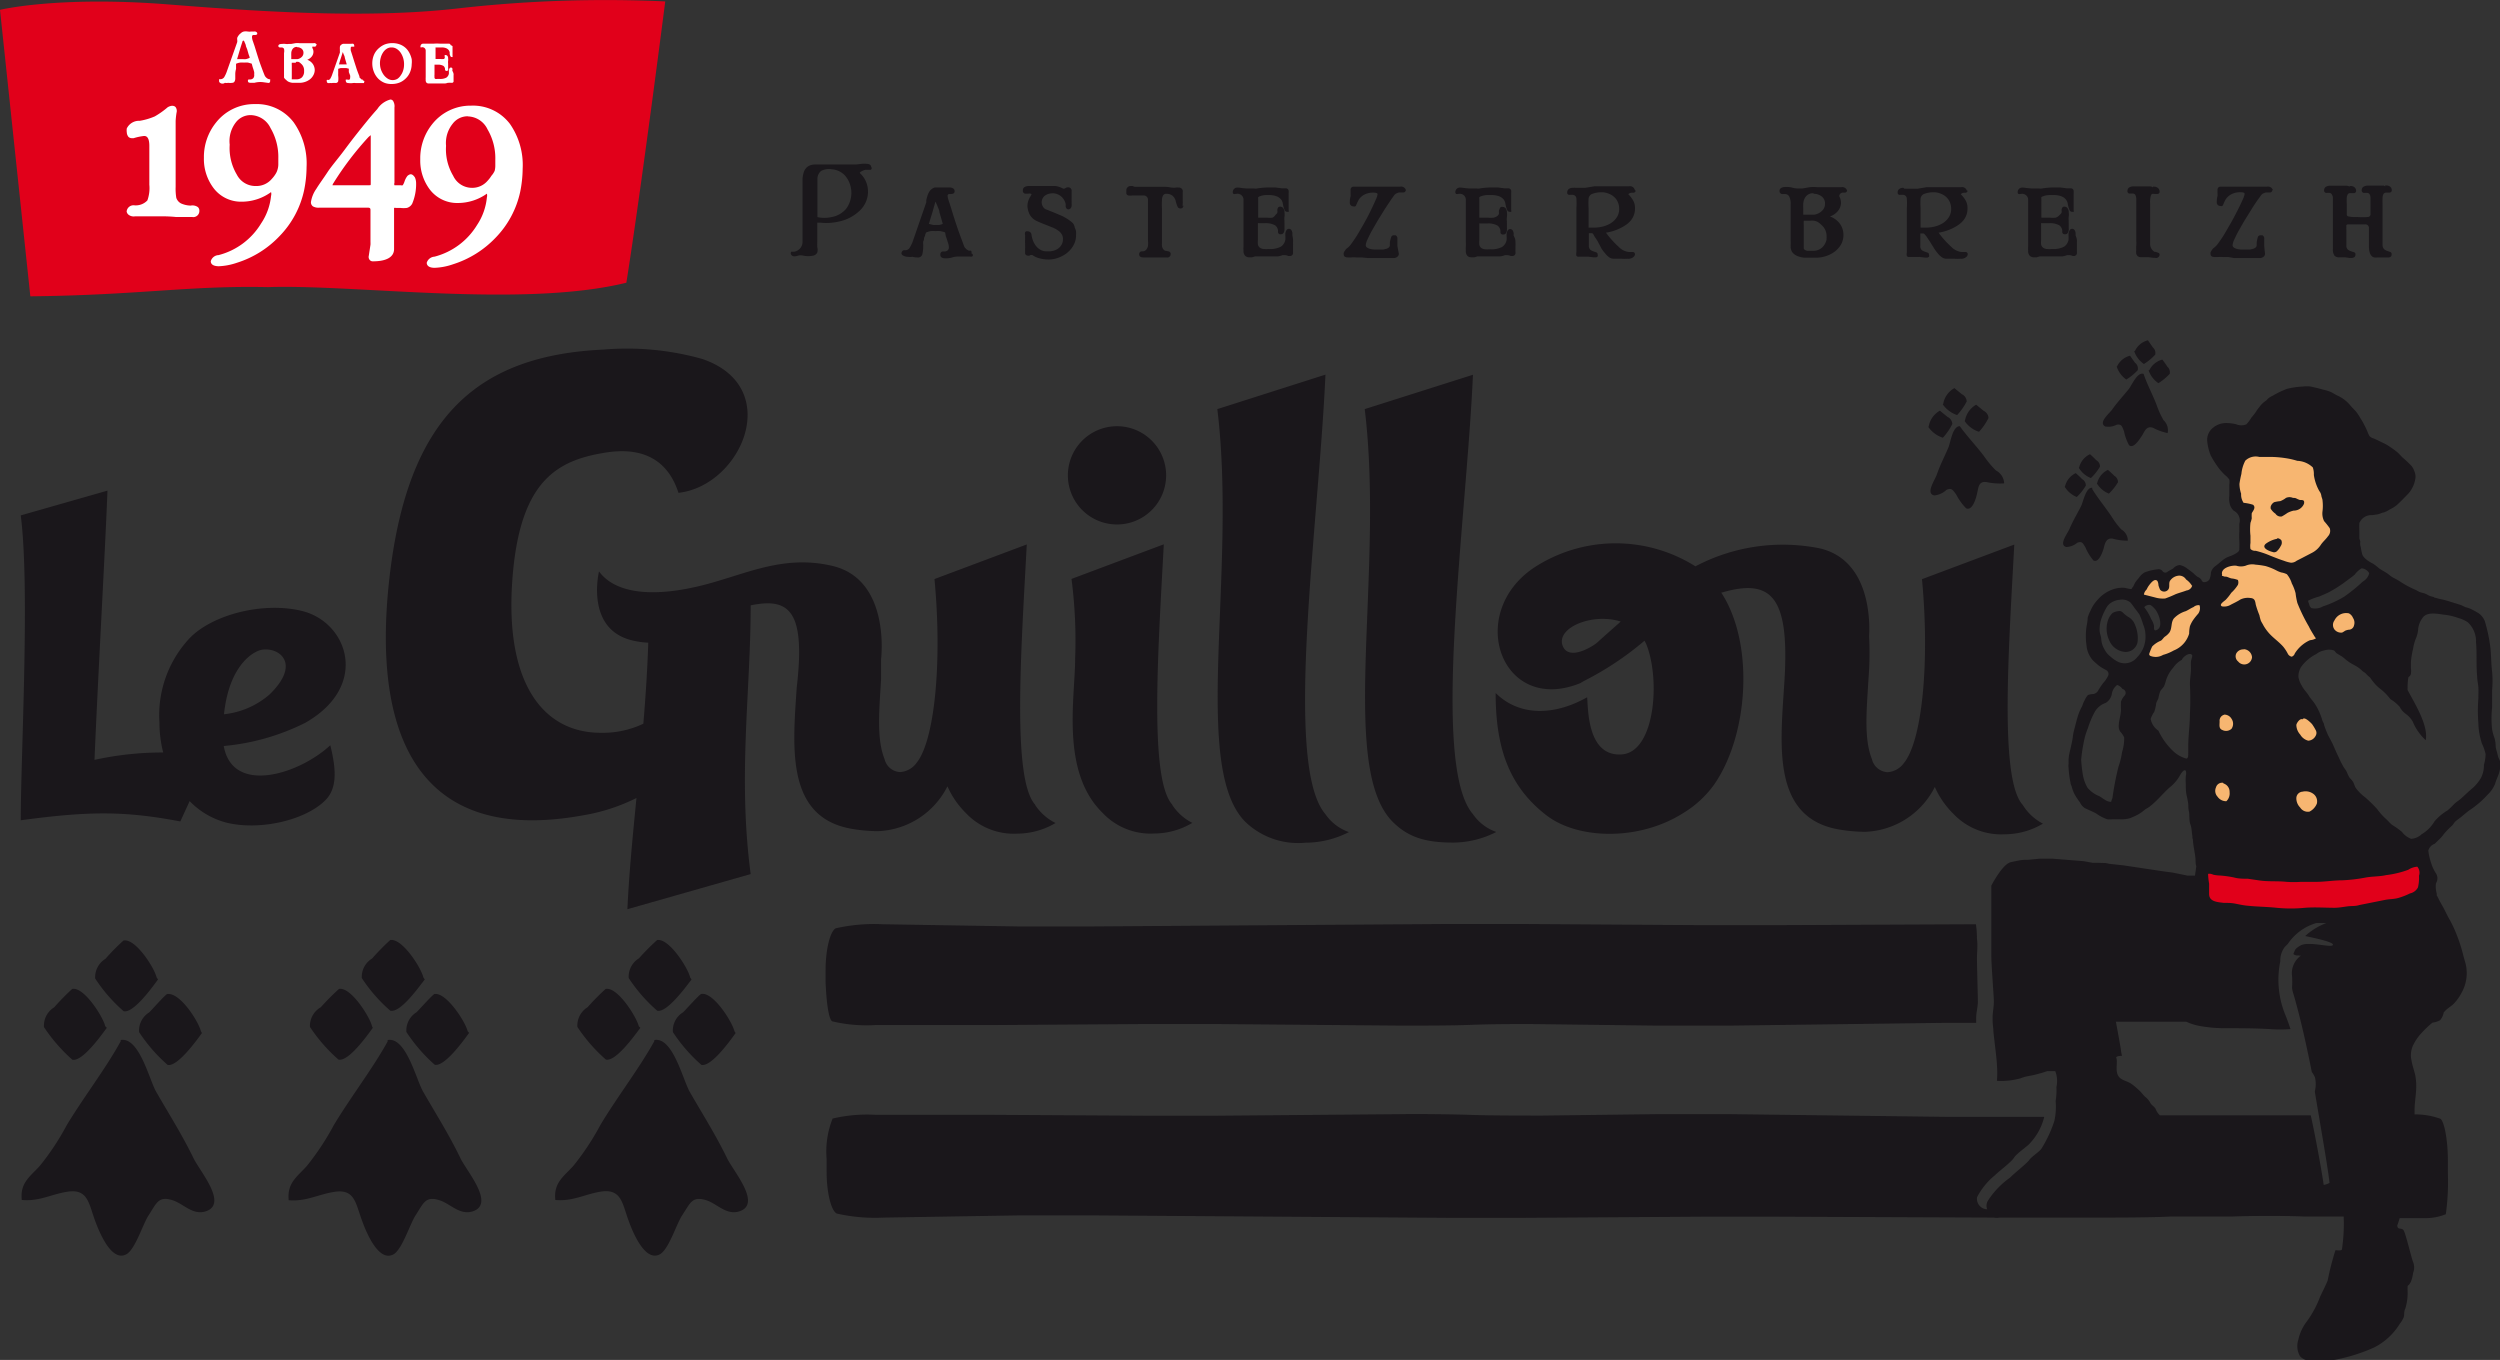 <svg id="Marque_Le_Guillou" data-name="Marque Le Guillou" xmlns="http://www.w3.org/2000/svg" viewBox="0 0 192.86 104.91"><rect x="0" y="0" width="192.86" height="104.91" fill="#333333" stroke="none"/><defs><style>.cls-1{fill:#1a171b;}.cls-2{fill:#f7b671;}.cls-3{fill:#e1001a;}.cls-4{fill:#fff;}</style></defs><title>logo-leguillou</title><path class="cls-1" d="M181.63,66.58h0Z" transform="translate(-18.09 -19.44)"/><path class="cls-1" d="M182.22,67a2.83,2.83,0,0,1-.32-0.26,0.57,0.57,0,0,0-.24-0.16,1.14,1.14,0,0,0-.6.15,1.38,1.38,0,0,0-.37.62,2.08,2.08,0,0,0,.12,1.5,1.44,1.44,0,0,0,1.11.87A0.93,0.93,0,0,0,183,68.9a2.69,2.69,0,0,0-.29-1.44A1.18,1.18,0,0,0,182.22,67Z" transform="translate(-18.09 -19.44)"/><path class="cls-1" d="M210.83,77.89a4,4,0,0,1-.1-0.39,3.63,3.63,0,0,1-.11-0.43,2.8,2.8,0,0,0-.08-0.65,4.21,4.21,0,0,1-.2-0.71,7.83,7.83,0,0,1,0-1.68c0-.45,0-0.9,0-1.35a7.51,7.51,0,0,0,0-1.43c-0.08-.64-0.06-1.3-0.15-2a12.58,12.58,0,0,0-.41-1.89,1.32,1.32,0,0,0-.63-0.7c-0.14-.09-0.29-0.16-0.44-0.24a3,3,0,0,0-.42-0.14c-0.12-.05-0.24-0.12-0.37-0.17l-0.8-.25a7.4,7.4,0,0,0-.84-0.22l-0.41-.11a0.18,0.18,0,0,0-.09-0.05,1.46,1.46,0,0,1-.32-0.1,2.19,2.19,0,0,0-.35-0.17,3.08,3.08,0,0,1-.36-0.1l-0.3-.16a7.61,7.61,0,0,1-1.18-.63,4.87,4.87,0,0,0-.55-0.31c-0.2-.11-0.36-0.27-0.55-0.39s-0.37-.21-0.54-0.33a4.37,4.37,0,0,0-.48-0.37,2.7,2.7,0,0,1-.55-0.35,1.46,1.46,0,0,1-.22-0.24,0.84,0.84,0,0,1-.09-0.26c-0.05-.19-0.06-0.38-0.12-0.56a1.22,1.22,0,0,1,0-.28c0-.09-0.07-0.19-0.07-0.27s0-.38,0-0.57a5.58,5.58,0,0,1,0-.6,1,1,0,0,1,1-.61l0.41-.06a2.44,2.44,0,0,0,.37-0.13c0.11,0,.23-0.07.33-0.11l0.28-.16a2.81,2.81,0,0,0,.47-0.29c0.29-.26.56-0.54,0.83-0.82a1.72,1.72,0,0,0,.31-0.39,2.22,2.22,0,0,0,.33-0.93,1,1,0,0,0-.08-0.48,1.4,1.4,0,0,0-.22-0.42,9,9,0,0,0-.7-0.66c-0.12-.12-0.24-0.25-0.36-0.37a5.1,5.1,0,0,0-.57-0.42,3.25,3.25,0,0,0-.52-0.31c-0.26-.12-0.52-0.26-0.78-0.37a0.6,0.6,0,0,1-.33-0.2,2.51,2.51,0,0,1-.16-0.36c-0.07-.16-0.14-0.31-0.22-0.46a4.63,4.63,0,0,0-.31-0.54,4,4,0,0,0-.33-0.5c-0.13-.15-0.28-0.29-0.41-0.44a2.73,2.73,0,0,0-1-.79c-0.19-.08-0.36-0.21-0.54-0.29a3.49,3.49,0,0,0-.58-0.18c-0.24-.06-0.46-0.13-0.71-0.18l-0.26-.06a2.43,2.43,0,0,0-.61,0,6,6,0,0,0-1.23.18,7.22,7.22,0,0,0-1.1.53,1.6,1.6,0,0,0-.31.18c-0.07.06-.12,0.13-0.19,0.19a1.91,1.91,0,0,0-.48.44c-0.09.13-.21,0.25-0.29,0.4a3.45,3.45,0,0,1-.35.45,3.18,3.18,0,0,1-.4.54,1,1,0,0,1-.79,0,3.18,3.18,0,0,0-.62-0.09,1.6,1.6,0,0,0-1.17.36,1.19,1.19,0,0,0-.45,1,4,4,0,0,0,.28,1.15,8.48,8.48,0,0,0,.64,1,4.61,4.61,0,0,0,.47.51,1.6,1.6,0,0,1,.32.34,1.21,1.21,0,0,1,0,.38c0,0.12,0,.23,0,0.35s0,0.23,0,.35,0,0.11,0,.16a1.71,1.71,0,0,0,.05.7,1.1,1.1,0,0,0,.29.46,0.84,0.84,0,0,1,.43,1c0,0.21,0,.39,0,0.6a5.5,5.5,0,0,0,0,.7,5.7,5.7,0,0,1,0,.63,0.28,0.28,0,0,1-.09.24,1.85,1.85,0,0,1-.22.15,3,3,0,0,1-.35.17,2.06,2.06,0,0,0-.44.19c-0.24.16-.41,0.34-0.8,0.63a0.9,0.9,0,0,0-.29.45,1.62,1.62,0,0,1-.11.53,0.48,0.48,0,0,1-.5.21,0.44,0.44,0,0,1-.13-0.18,0.65,0.65,0,0,0-.29-0.22,2,2,0,0,1-.3-0.26c-0.16-.13-0.33-0.26-0.5-0.38a1.3,1.3,0,0,0-.58-0.27,0.76,0.76,0,0,0-.51.27l-0.41.23a0.26,0.26,0,0,1-.38,0,0.38,0.38,0,0,0-.41-0.17,3.87,3.87,0,0,0-1,.24,1.3,1.3,0,0,0-.41.38c-0.11.15-.25,0.28-0.34,0.45s-0.08.17-.12,0.25a1.47,1.47,0,0,0-.14.2c-0.22,0-.4-0.08-0.61-0.1a2.4,2.4,0,0,0-.64.07,2.73,2.73,0,0,0-1.29.78,4.24,4.24,0,0,0-.38.47,3.4,3.4,0,0,0-.24.45,2.71,2.71,0,0,0-.22.56c0,0.22-.05.46-0.09,0.68a5,5,0,0,0,0,1.42,2,2,0,0,0,.5,1.18,6,6,0,0,0,.48.42,4.18,4.18,0,0,0,.53.32,0.34,0.34,0,0,1,.14.48,2.27,2.27,0,0,1-.37.53,6.09,6.09,0,0,0-.35.52,0.55,0.55,0,0,1-.39.32,1.18,1.18,0,0,0-.43.08,1.57,1.57,0,0,0-.27.44c-0.09.14-.12,0.3-0.19,0.44a4.34,4.34,0,0,0-.25.55c-0.15.43-.25,0.88-0.37,1.33-0.07.25-.08,0.51-0.13,0.76l-0.15.69a3.86,3.86,0,0,0-.13.73c0,0.12,0,.23,0,0.35a1.05,1.05,0,0,0,0,.32,7.27,7.27,0,0,0,.15,1.16c0,0.12.08,0.23,0.11,0.36a2.61,2.61,0,0,0,.21.54,5.14,5.14,0,0,0,.4.6,1.07,1.07,0,0,0,.38.45c0.3,0.15.6,0.26,0.9,0.43a3.29,3.29,0,0,0,.82.43,1.54,1.54,0,0,0,.42,0c0.16,0,.32,0,0.49,0a2.51,2.51,0,0,0,.82-0.07,4.68,4.68,0,0,0,.7-0.32,3.26,3.26,0,0,0,.45-0.32c0.13-.11.29-0.17,0.42-0.28,0.57-.44,1-1,1.52-1.46a3.13,3.13,0,0,0,.71-0.78c0.07-.11.36-0.7,0.54-0.51a0.76,0.76,0,0,1,0,.41,5,5,0,0,0,0,.58c0,0.31,0,.62.07,0.93s0.08,0.38.11,0.57,0,0.42.06,0.63,0,0.69.11,1,0.1,0.53.14,0.79,0,0.26.06,0.4c0,0.32.16,1.07,0.19,1.39s0,0.44.07,0.67l-0.1.72-0.57,0-1.12-.23-0.88-.12-2.93-.44-1.09-.12-0.29-.06L179.9,86,179.53,86l-0.73-.13-2.41-.19-0.93,0-0.93.09-0.2,0c-0.35,0-.72.1-1.11,0.18-0.65.13-1.51,1.81-1.51,1.81s0,1.58,0,2.85c0,0.53,0,.95,0,1.08,0,0.51,0,1,0,1.56s0.17,2.8.19,3.3-0.07.84-.09,1.26c0,0.14,0,.28,0,0.42s0.05,0.51.06,0.76,0.28,2.29.27,2.63a6.84,6.84,0,0,1,0,1.2,5.49,5.49,0,0,0,1.84-.2,3.07,3.07,0,0,1,.6-0.17,6.34,6.34,0,0,0,.89-0.21c0.08,0,.32-0.1.56-0.17h0l0.08,0,0.11,0,0.11,0h0.22l0.09,0a2.11,2.11,0,0,1,.09,1.23,4.94,4.94,0,0,1-.06,1.08,5,5,0,0,1-.1,1.54,9.57,9.57,0,0,1-1,2.14c-0.17.24-.77,0.62-0.94,0.87s-1.22,1.08-1.48,1.36a6.43,6.43,0,0,0-1.66,1.71,0.75,0.75,0,0,0-.1.73,0.81,0.81,0,0,1-.78-0.94,5.39,5.39,0,0,1,1.37-1.68c0.27-.28,1.25-1,1.48-1.36s1.08-.9,1.26-1.15a4.51,4.51,0,0,0,1.07-2H174c-1.56,0-4.11,0-5.67,0l-16.76-.21c-1.56,0-4.11,0-5.67,0l-8.81.11c-1.56,0-4,0-5.43-.05s-3.87-.08-5.43-0.06l-14.22.12c-1.56,0-4.11,0-5.67,0l-12-.07-5.67,0-3.06,0a11.51,11.51,0,0,0-3.29.29,6.89,6.89,0,0,0-.46,3.14v1c0,1.56.35,3,.79,3.19a13.33,13.33,0,0,0,3.62.31l10.46-.17c1.56,0,4.11,0,5.67,0l27.49,0.19c1.56,0,4.11,0,5.67,0l13.89-.09c1.56,0,4.11,0,5.67,0l16.78,0.07h0a1.24,1.24,0,0,0,.46,0l7.47,0c1.56,0,4.11,0,5.67-.08l4.72,0c1.56-.06,4.11-0.07,5.67,0l3,0a13.08,13.08,0,0,1-.13,2.5c0,0.2-.49.06-0.51,0.11a21.88,21.88,0,0,0-.59,2.3c-0.06.21-.5,1.08-0.59,1.28a7.91,7.91,0,0,1-1,1.87,3.59,3.59,0,0,0-.68,1.45,1.57,1.57,0,0,0,.13,1.26c0.5,0.57,1.67.45,2.35,0.34a13.6,13.6,0,0,0,3.35-1,4.93,4.93,0,0,0,2-1.84,2,2,0,0,0,.31-0.52c0.05-.22,0-0.42.11-0.63a4.21,4.21,0,0,0,.18-1.47c0-.54,0-0.12.26-0.63a3.11,3.11,0,0,0,.17-0.68,1.15,1.15,0,0,0,0-.83c-0.13-.29-0.57-2.19-0.73-2.44s-0.46,0-.5-0.37c0,0,.12-0.32.19-0.58l1.87,0a4.14,4.14,0,0,0,1.69-.3,18.3,18.3,0,0,0,.16-3.13V109c0-1.56-.26-3-0.57-3.25a5.63,5.63,0,0,0-2-.34c0-.11,0-0.22,0-0.34,0-.47.08-0.94,0.11-1.41a4.7,4.7,0,0,0-.06-1.29c-0.09-.38-0.23-0.76-0.29-1.14a1.81,1.81,0,0,1,.09-1.07,3.65,3.65,0,0,1,.66-1,8.2,8.2,0,0,1,.87-0.83,1.71,1.71,0,0,0,.58-0.18,1.24,1.24,0,0,0,.29-0.61l0.14-.15c0.21-.21.49-0.35,0.69-0.58A3.59,3.59,0,0,0,208,96a3.08,3.08,0,0,0,.28-2.28c-0.07-.25-0.14-0.48-0.2-0.73a12.23,12.23,0,0,0-.54-1.61,8.3,8.3,0,0,0-.53-1.09c-0.18-.32-0.33-0.67-0.52-1s-0.23-.41-0.33-0.62a1.07,1.07,0,0,0-.09-0.15c0-.05,0-0.11,0-0.14a2,2,0,0,1-.06-0.8A0.71,0.71,0,0,0,206,86.8a3.12,3.12,0,0,1-.37-0.81,4.63,4.63,0,0,1-.21-0.93,0.78,0.78,0,0,1,.5-0.53c0.13-.13.26-0.26,0.39-0.38a3.12,3.12,0,0,0,.31-0.37,6.07,6.07,0,0,1,.6-0.62c0.12-.1.17-0.24,0.29-0.35s0.24-.19.36-0.28,0.47-.4.72-0.58A7.22,7.22,0,0,0,210,80.74a2.35,2.35,0,0,0,.57-0.83c0.08-.29.22-0.56,0.31-0.84a2.55,2.55,0,0,0,.1-0.81A1.5,1.5,0,0,0,210.83,77.89ZM182,73.09a1.42,1.42,0,0,0-.29.48,5.79,5.79,0,0,0,0,.6c0,0.42-.15.8-0.17,1.21a0.79,0.79,0,0,0,.12.51,1.44,1.44,0,0,1,.3.45,3.69,3.69,0,0,1-.17,1.14,5.45,5.45,0,0,1-.27,1.1,22.4,22.4,0,0,0-.45,2.3c0,0.14-.09.27-0.12,0.42a0.91,0.91,0,0,1-.49-0.17c-0.15-.08-0.26-0.18-0.42-0.27a2.24,2.24,0,0,1-.91-0.65,2.9,2.9,0,0,1-.36-1,10.91,10.91,0,0,1-.13-1.15,11.18,11.18,0,0,1,.18-1.26,5.62,5.62,0,0,1,.34-1.19,7,7,0,0,1,.5-1.2,1.53,1.53,0,0,1,.86-0.74A1,1,0,0,0,181,73a1.07,1.07,0,0,1,.42-0.72l0,0a0.84,0.84,0,0,1,.41.31A0.31,0.31,0,0,1,182,73.09Zm1-3a1.22,1.22,0,0,1-1.48.42,2.44,2.44,0,0,1-.62-0.42,1.64,1.64,0,0,1-.46-0.55,1.81,1.81,0,0,1-.25-0.76c0-.24-0.12-0.46-0.13-0.7a2.68,2.68,0,0,1,.17-1,4.89,4.89,0,0,1,.38-0.8,1.18,1.18,0,0,1,.21-0.25,1.45,1.45,0,0,1,.79-0.32,1,1,0,0,1,.84.22,4.81,4.81,0,0,1,.34.46,4.74,4.74,0,0,1,.35.47,5.36,5.36,0,0,1,.29.78,2.17,2.17,0,0,1,.17.78A2.25,2.25,0,0,1,183,70.1Zm0.54-3.76h0c-0.13-.08.3-0.32,0.49-0.19a1.59,1.59,0,0,1,.44.48c0.19,0.33.51,1.19,0,1.42-0.25.12-.21-0.16-0.21-0.31a1.44,1.44,0,0,0-.22-0.53A4,4,0,0,0,183.54,66.33ZM187.21,70h0c0,0.16-.08.31-0.1,0.47s0,0.36,0,.55c0,0.41-.09.83-0.08,1.24a21.88,21.88,0,0,1,0,2.25c0,0.81-.12,1.62-0.13,2.43,0,0.2,0,.4,0,0.6s0,0.41-.15.42a2.4,2.4,0,0,1-.92-0.49,5.19,5.19,0,0,1-1.23-1.66A1.41,1.41,0,0,1,184,74.9a2.3,2.3,0,0,1,.28-0.55,3.93,3.93,0,0,0,.14-0.57c0-.18.13-0.32,0.18-0.49a2.62,2.62,0,0,1,.15-0.54c0.08-.14.22-0.24,0.29-0.39s0.11-.34.17-0.51a2.59,2.59,0,0,1,.53-0.9,1.87,1.87,0,0,1,.67-0.61c0.07-.22.6-0.63,0.79-0.36a0.41,0.41,0,0,0,0-.07V70Zm9-4.25a4.22,4.22,0,0,1,.79-0.29c0.25-.11.5-0.21,0.74-0.33a10,10,0,0,0,1.41-.91c0.2-.15.41-0.29,0.59-0.45a1.76,1.76,0,0,1,.54-0.49h-0.06a0.75,0.75,0,0,1,.64.38,1,1,0,0,1-.49.64,12.78,12.78,0,0,1-1.44,1.17,8.09,8.09,0,0,1-1.64.75,1.21,1.21,0,0,1-.89.13,0.49,0.49,0,0,1-.17-0.28C196.2,65.93,196.09,65.82,196.21,65.73Zm-0.79,27.41c0.09,0,.3,0,0.17,0a1.68,1.68,0,0,0-.68,1.6,7.22,7.22,0,0,1,0,.84c0,0.22.08,0.43,0.15,0.67,0.57,2,1,4,1.37,5.86a2.59,2.59,0,0,1,.24.4,2.29,2.29,0,0,1,0,1.08s0,0.05,0,.08c0.43,2.59,1,5.8,1.13,7a1.31,1.31,0,0,1-.45.16c-0.17-1.17-.64-3.76-1-5.37-1.54,0-3.37,0-4.69,0l-6.95,0,0,0a1.33,1.33,0,0,1-.31-0.45c-0.06-.2-0.36-0.34-0.44-0.54a1.43,1.43,0,0,0-.4-0.45c-0.17-.17-0.28-0.34-0.46-0.5s-0.39-.36-0.62-0.51-0.51-.21-0.75-0.36c-0.59-.39-0.23-1.21-0.38-1.62-0.06-.16.44-0.16,0.44-0.16a3,3,0,0,1-.08-0.42c0-.1-0.23-1.33-0.39-2.21l5.43,0a4.36,4.36,0,0,0,1,.32,10.74,10.74,0,0,0,1.83.18c1.31,0,2.44,0,3.63.07a10.41,10.41,0,0,0,1.58,0c-0.13-.38-0.25-0.73-0.36-1A7.15,7.15,0,0,1,194,93.6a1.75,1.75,0,0,1,.34-1.1l0.24-.24a4,4,0,0,1,2.19-1.61l0.78,0a5,5,0,0,0-1.63,1c0.95,0.2,2.28.49,2.13,0.7s-1.77-.29-2.43,0a1.61,1.61,0,0,0-.45.32,3.25,3.25,0,0,0-.16.37A0.48,0.48,0,0,0,195.42,93.14Zm14.29-14.69a2.08,2.08,0,0,1-.24,1,3.21,3.21,0,0,1-.66.79c-0.29.24-.55,0.5-0.83,0.75s-0.32.24-.48,0.38-0.38.4-.6,0.57a4,4,0,0,0-1,.84,2.81,2.81,0,0,1-1,1,1.28,1.28,0,0,1-.8.35,1.54,1.54,0,0,1-.71-0.53,5.61,5.61,0,0,0-.74-0.53c-0.22-.16-0.37-0.38-0.57-0.54a5.29,5.29,0,0,1-.62-0.71,10.92,10.92,0,0,0-.9-0.88,3.63,3.63,0,0,1-.72-0.71c-0.12-.17-0.13-0.36-0.25-0.53s-0.18-.2-0.26-0.31a2.15,2.15,0,0,1-.19-0.4,2,2,0,0,0-.22-0.34,6.32,6.32,0,0,1-.41-0.81c-0.15-.29-0.28-0.6-0.41-0.9s-0.28-.54-0.42-0.82a7.94,7.94,0,0,1-.3-0.77c0-.13-0.11-0.25-0.14-0.37a4.76,4.76,0,0,0-.55-1.23c-0.14-.23-0.35-0.42-0.48-0.65s-0.41-.49-0.55-0.78a1.89,1.89,0,0,1-.26-0.68,1.45,1.45,0,0,1,.2-0.76,3.22,3.22,0,0,1,1.17-1,1.39,1.39,0,0,1,.61-0.28,1.2,1.2,0,0,1,.76,0c0.09,0.06.15,0.19,0.26,0.25s0.21,0.13.32,0.19,0.4,0.34.64,0.49,0.43,0.23.65,0.38a2.5,2.5,0,0,1,.29.24c0.09,0.09.21,0.14,0.3,0.23a2.26,2.26,0,0,0,.33.31c0.68,1,.84.73,1.57,1.67a2.88,2.88,0,0,1,.72.6c0.33,0.61.62,0.48,1,1.13a4,4,0,0,0,1,1.43c0.22-1.15-.87-2.87-1.4-3.87,0-.3,0-0.65.07-1a0.39,0.39,0,0,0,.19-0.25,2.07,2.07,0,0,0,0-.45c0-.15,0-0.3,0-0.45a5.5,5.5,0,0,1,.16-1,3.66,3.66,0,0,1,.21-0.8,2.21,2.21,0,0,0,.19-0.79,1.76,1.76,0,0,1,.34-0.83c0.36-.52,1.23-0.28,1.74-0.23a4.58,4.58,0,0,1,1,.24,2.53,2.53,0,0,1,.74.33,2,2,0,0,1,.64,1.54c0.08,0.89,0,1.77.09,2.66,0,0.27.07,0.55,0.09,0.82s0,0.59,0,.89a11.38,11.38,0,0,0,0,1.84,5.37,5.37,0,0,0,.28,1.62,3.83,3.83,0,0,1,.28.81A3.45,3.45,0,0,1,209.71,78.45Z" transform="translate(-18.09 -19.44)"/><path class="cls-1" d="M82.29,98.23a11.43,11.43,0,0,0,3.29.29l3.06,0,5.67,0,12-.08c1.56,0,4.11,0,5.67,0l14.22,0.12c1.56,0,4,0,5.43-.06s3.87-.07,5.43-0.05l8.81,0.11c1.56,0,4.11,0,5.67,0l16.35-.21,2.65,0c0-.13,0-0.26,0-0.39,0-.42.13-0.84,0.13-1.25s-0.07-2.82-.07-3.3,0.07-1.05,0-1.56c0-.14,0-0.57-0.08-1.11l-15.48.07c-1.56,0-4.11,0-5.67,0l-13.89-.09c-1.56,0-4.11,0-5.67,0l-27.49.19c-1.56,0-4.11,0-5.67,0l-10.46-.17a13.5,13.5,0,0,0-3.62.31c-0.43.2-.79,1.63-0.79,3.19v1C81.84,96.64,82,98.06,82.29,98.23Z" transform="translate(-18.09 -19.44)"/><path class="cls-2" d="M191,56a7.55,7.55,0,0,0-.15.77,2.53,2.53,0,0,0,.13.76,1.12,1.12,0,0,0,.19.7,3.44,3.44,0,0,1,.73.15c0.24,0.21,0,.46-0.1.65a2.49,2.49,0,0,0,0,.39,1.87,1.87,0,0,1-.1.35,4.46,4.46,0,0,0,0,1c0,0.19,0,.37,0,0.56a1.44,1.44,0,0,0,0,.46,0.5,0.5,0,0,0,.4.14,7,7,0,0,1,1.11.37c0.35,0.14.7,0.28,1.07,0.4a2.81,2.81,0,0,0,.54.15,0.68,0.68,0,0,0,.44-0.15l0.43-.22,0.75-.39a1.79,1.79,0,0,0,.7-0.64c0.16-.23.38-0.41,0.54-0.64a0.6,0.6,0,0,0,.13-0.63,6.58,6.58,0,0,0-.43-0.54,1.33,1.33,0,0,1-.12-0.78,3.45,3.45,0,0,0,0-.8c0-.12-0.07-0.24-0.09-0.36a0.75,0.75,0,0,0-.16-0.38,3.56,3.56,0,0,1-.42-1.24,1.61,1.61,0,0,0-.08-0.58,1.83,1.83,0,0,0-1.2-.51,5.77,5.77,0,0,0-.86-0.2,8.42,8.42,0,0,0-1.07-.1l-1,0a1.15,1.15,0,0,0-1.08.29A2.76,2.76,0,0,0,191,56Z" transform="translate(-18.09 -19.44)"/><path class="cls-2" d="M189.52,63.81c-0.17-.55.69-0.77,1.08-0.73a1.21,1.21,0,0,0,.73,0,1.25,1.25,0,0,1,.76-0.08,6.06,6.06,0,0,1,.78.11,4.45,4.45,0,0,1,.84.34,2.24,2.24,0,0,0,.36.15,1.5,1.5,0,0,1,.44.14,2,2,0,0,1,.38.71,3.44,3.44,0,0,1,.29.75,5.33,5.33,0,0,0,.14.76,13.47,13.47,0,0,0,.89,1.82c0.11,0.24.28,0.5,0.41,0.72s0.19,0.17,0,.25-0.26.05-.38,0.1a2.67,2.67,0,0,0-1.12,1,0.38,0.38,0,0,1-.24.25,0.44,0.44,0,0,1-.29-0.21,3,3,0,0,0-.37-0.57c-0.33-.37-0.75-0.66-1.06-1a3.61,3.61,0,0,1-.46-0.63c-0.06-.13-0.16-0.26-0.21-0.4a3.44,3.44,0,0,1-.1-0.39,7.24,7.24,0,0,1-.28-0.81c-0.05-.29-0.07-0.5-0.44-0.52a1.32,1.32,0,0,0-.75.12c-0.23.15-.47,0.26-0.72,0.39a1,1,0,0,1-.69.14c-0.29-.13.18-0.41,0.28-0.51a3.92,3.92,0,0,0,.43-0.54,2.9,2.9,0,0,0,.51-0.61,0.52,0.52,0,0,0,0-.38,2,2,0,0,0-.42-0.11c-0.12,0-.26-0.07-0.39-0.12s-0.24,0-.34-0.08h-0.08s0,0,0-.06" transform="translate(-18.09 -19.44)"/><path class="cls-2" d="M187.19,64.63a1.63,1.63,0,0,0-.46-0.49,0.61,0.61,0,0,0-.65-0.28,0.89,0.89,0,0,0-.56.35c-0.17.2,0,.51-0.17,0.72a0.4,0.4,0,0,1-.62,0,1.72,1.72,0,0,1-.13-0.35,0.68,0.68,0,0,0-.08-0.32c-0.21-.24-0.52.17-0.64,0.33s-0.14.24-.21,0.35a0.62,0.62,0,0,0-.19.37,0.08,0.08,0,0,0,0,0l0.86,0.22a2.15,2.15,0,0,0,.78.08,7.79,7.79,0,0,0,.8-0.33c0.28-.11.57-0.18,0.85-0.29a0.51,0.51,0,0,0,.44-0.39" transform="translate(-18.09 -19.44)"/><path class="cls-2" d="M187.31,66.27c-0.22.09-.4,0.23-0.61,0.32a2.09,2.09,0,0,0-.91.56c-0.24.32-.12,0.74-0.34,1.08a1.44,1.44,0,0,1-.36.33c-0.11.09-.18,0.22-0.29,0.3a2,2,0,0,0-.68.45,3.85,3.85,0,0,0-.16.37c-0.05.15-.13,0.26,0,0.35a1.1,1.1,0,0,0,1-.07,3.47,3.47,0,0,0,.82-0.34,2,2,0,0,0,1.19-1.3,2.66,2.66,0,0,1,.06-0.57,2.21,2.21,0,0,1,.27-0.51,5.29,5.29,0,0,1,.37-0.46,0.73,0.73,0,0,0,.1-0.65A0.57,0.57,0,0,0,187.31,66.27Z" transform="translate(-18.09 -19.44)"/><path class="cls-2" d="M191.27,69.55a0.61,0.61,0,0,0-.66.29,0.51,0.51,0,0,0,.14.63,0.6,0.6,0,0,0,1.07-.33,0.67,0.67,0,0,0-.69-0.62" transform="translate(-18.09 -19.44)"/><path class="cls-2" d="M199.31,66.76a1,1,0,0,0-1.13.54,0.59,0.59,0,0,0,0,.7,0.65,0.65,0,0,0,.59.24A1.78,1.78,0,0,0,199,68.1a1.09,1.09,0,0,1,.27-0.08,0.42,0.42,0,0,0,.42-0.34,0.66,0.66,0,0,0-.08-0.57,0.68,0.68,0,0,0-.35-0.37" transform="translate(-18.09 -19.44)"/><path class="cls-2" d="M189.72,74.57a0.47,0.47,0,0,0-.4.52c0,0.28-.08.56,0.22,0.67a0.62,0.62,0,0,0,.7-0.1,0.68,0.68,0,0,0,0-.77,0.64,0.64,0,0,0-.6-0.32" transform="translate(-18.09 -19.44)"/><path class="cls-2" d="M195.71,74.93c-0.19-.09-0.44.27-0.47,0.43a1.12,1.12,0,0,0,.3.75,1,1,0,0,0,.62.47,0.68,0.68,0,0,0,.57-0.38,0.43,0.43,0,0,0,0-.44,3.66,3.66,0,0,0-.28-0.46c-0.1-.11-0.58-0.6-0.72-0.38" transform="translate(-18.09 -19.44)"/><path class="cls-2" d="M189.6,79.83a0.49,0.49,0,0,0-.56.35,0.66,0.66,0,0,0,.12.72,0.81,0.81,0,0,0,.68.35,0.83,0.83,0,0,0,.25-0.7,0.67,0.67,0,0,0-.47-0.67,0.17,0.17,0,0,0-.06-0.07" transform="translate(-18.09 -19.44)"/><path class="cls-2" d="M195.84,80.52a0.51,0.51,0,0,0-.6.46,1,1,0,0,0,.29.75,0.7,0.7,0,0,0,.73.32,1.21,1.21,0,0,0,.56-0.61,0.72,0.72,0,0,0-.3-0.78,1,1,0,0,0-.79-0.15" transform="translate(-18.09 -19.44)"/><path class="cls-1" d="M193.53,58.18A2.82,2.82,0,0,1,194,58.1a1.79,1.79,0,0,0,.44-0.25,0.67,0.67,0,0,1,.54,0c0.09,0,.19,0,0.27.05a1.7,1.7,0,0,0,.26.11c0.23,0,.38,0,0.32.29a0.85,0.85,0,0,1-.8.53,2,2,0,0,0-.48.18,4.62,4.62,0,0,1-.43.27,0.47,0.47,0,0,1-.49-0.21,1.26,1.26,0,0,1-.37-0.39,0.61,0.61,0,0,1,0-.16A0.58,0.58,0,0,1,193.53,58.18Z" transform="translate(-18.09 -19.44)"/><path class="cls-1" d="M193.78,61a2.14,2.14,0,0,0-.9.39c-0.37.33,0.28,0.57,0.52,0.63a0.32,0.32,0,0,0,.38-0.1,1.26,1.26,0,0,0,.25-0.35,0.46,0.46,0,0,0,.07-0.4c0-.09-0.27-0.27-0.36-0.18" transform="translate(-18.09 -19.44)"/><path class="cls-3" d="M188.6,86.85h-0.17a5.31,5.31,0,0,0,.08.76c0,0.27,0,.52,0,0.8,0,0.6.66,0.62,1.12,0.68,0.28,0,.56,0,0.84.05s0.64,0.14,1,.17c0.74,0.08,1.49.08,2.24,0.16a11.05,11.05,0,0,0,2.2,0c0.76-.06,1.52,0,2.28,0,0.33,0,.69-0.07,1-0.11s0.61,0,.9-0.1l2-.4c0.35-.07.71-0.05,1.06-0.16a5.56,5.56,0,0,0,.86-0.34,0.9,0.9,0,0,0,.61-0.46A3.1,3.1,0,0,0,204.7,87a0.71,0.71,0,0,0-.13-0.7,1.48,1.48,0,0,0-.7.24,7.51,7.51,0,0,1-1.71.41c-0.51.12-1.07,0.09-1.59,0.19a12.36,12.36,0,0,1-1.77.21c-0.71,0-1.42.13-2.14,0.12-0.34,0-.72,0-1.07,0a8.23,8.23,0,0,1-1.1,0c-0.73-.08-1.45,0-2.18-0.12l-0.81-.12c-0.35,0-.73,0-1.08-0.1a8.06,8.06,0,0,0-1.09-.15,2.65,2.65,0,0,1-.49-0.06,1.19,1.19,0,0,0-.36-0.09" transform="translate(-18.09 -19.44)"/><path class="cls-3" d="M18.09,20.2l2.34,22.1c8.42-.09,12.22-0.84,18.32-0.71,6.78-.23,19.62,1.63,27.66-0.34,1.15-7.23,3-21.7,3-21.7a100.82,100.82,0,0,0-16,.54c-6.31.72-13.63,0.39-22.23-.3S18.09,20.2,18.09,20.2Z" transform="translate(-18.09 -19.44)"/><path class="cls-4" d="M34.95,39.83h0Z" transform="translate(-18.09 -19.44)"/><path class="cls-1" d="M178.49,55.48a1.52,1.52,0,0,1,.83-1,6.14,6.14,0,0,1,.48.46,0.55,0.55,0,0,1,.29.5,4,4,0,0,1-.7.88,1.88,1.88,0,0,1-.93-0.79" transform="translate(-18.09 -19.44)"/><path class="cls-1" d="M179.88,56.69a1.51,1.51,0,0,1,.82-1,5.72,5.72,0,0,1,.49.45,0.57,0.57,0,0,1,.29.5,4.15,4.15,0,0,1-.7.88,1.89,1.89,0,0,1-.93-0.79" transform="translate(-18.09 -19.44)"/><path class="cls-1" d="M177.4,56.94a1.52,1.52,0,0,1,.82-1,5.39,5.39,0,0,1,.49.46,0.55,0.55,0,0,1,.29.5,4,4,0,0,1-.7.88,1.92,1.92,0,0,1-.93-0.79" transform="translate(-18.09 -19.44)"/><path class="cls-1" d="M179.5,57.07c-0.49-.07-0.7,1.07-0.86,1.4-0.3.6-.64,1.15-0.9,1.77-0.15.36-.86,1.23-0.25,1.4a1.41,1.41,0,0,0,.85-0.33c0.36-.13.41,0,0.63,0.36a3.89,3.89,0,0,0,.61,1c0.4,0.23.7-.6,0.79-0.91s0.15-.84.69-0.77a4.11,4.11,0,0,0,1.18.16,1,1,0,0,0-.51-0.87,6.73,6.73,0,0,1-.75-1c-0.48-.72-1.07-1.42-1.49-2.12" transform="translate(-18.09 -19.44)"/><path class="cls-1" d="M168,50.59a1.72,1.72,0,0,1,.86-1.21s0.51,0.42.59,0.48a0.65,0.65,0,0,1,.36.55,4.68,4.68,0,0,1-.74,1.05,2.2,2.2,0,0,1-1.11-.83" transform="translate(-18.09 -19.44)"/><path class="cls-1" d="M169.68,51.87a1.74,1.74,0,0,1,.86-1.21s0.51,0.42.59,0.48a0.64,0.64,0,0,1,.36.55,4.7,4.7,0,0,1-.73,1.06,2.11,2.11,0,0,1-1.11-.83" transform="translate(-18.09 -19.44)"/><path class="cls-1" d="M166.88,52.33a1.73,1.73,0,0,1,.86-1.21s0.51,0.42.59,0.48a0.64,0.64,0,0,1,.37.55,4.64,4.64,0,0,1-.73,1.06,2.22,2.22,0,0,1-1.12-.83" transform="translate(-18.09 -19.44)"/><path class="cls-1" d="M169.27,52.32c-0.56,0-.71,1.27-0.88,1.66-0.3.7-.64,1.35-0.89,2.08-0.14.41-.89,1.46-0.19,1.6a1.6,1.6,0,0,0,.94-0.43c0.4-.18.48,0,0.75,0.36a4.48,4.48,0,0,0,.76,1.06c0.48,0.23.76-.74,0.84-1.1,0.13-.52.11-1,0.74-0.92a5,5,0,0,0,1.36.1,1.18,1.18,0,0,0-.64-1,7.77,7.77,0,0,1-.93-1.12c-0.59-.78-1.32-1.54-1.85-2.29" transform="translate(-18.09 -19.44)"/><path class="cls-1" d="M182.79,46.51a1.52,1.52,0,0,1,1-.82s0.33,0.48.39,0.56a0.56,0.56,0,0,1,.17.55,4.1,4.1,0,0,1-.87.72,1.93,1.93,0,0,1-.75-1" transform="translate(-18.09 -19.44)"/><path class="cls-1" d="M183.9,48a1.55,1.55,0,0,1,1-.82,6.66,6.66,0,0,1,.39.55,0.56,0.56,0,0,1,.18.55,4.41,4.41,0,0,1-.87.72,1.93,1.93,0,0,1-.76-1" transform="translate(-18.09 -19.44)"/><path class="cls-1" d="M181.41,47.7a1.53,1.53,0,0,1,1-.82s0.33,0.48.39,0.55A0.55,0.55,0,0,1,183,48a4.06,4.06,0,0,1-.88.72,2,2,0,0,1-.74-1" transform="translate(-18.09 -19.44)"/><path class="cls-1" d="M183.44,48.28c-0.47-.16-0.91.91-1.14,1.19-0.43.53-.87,1-1.26,1.55-0.22.32-1.1,1-.55,1.32a1.39,1.39,0,0,0,.9-0.14c0.38-.05.4,0.14,0.55,0.49a3.92,3.92,0,0,0,.39,1.09c0.35,0.31.81-.45,1-0.73s0.32-.79.85-0.61a4.19,4.19,0,0,0,1.13.41,1.06,1.06,0,0,0-.32-1,6.79,6.79,0,0,1-.53-1.17c-0.31-.81-0.75-1.62-1-2.39" transform="translate(-18.09 -19.44)"/><path class="cls-1" d="M71.33,94.84c-0.17-.74-1.64-3.05-2.55-2.88a18.51,18.51,0,0,0-1.4,1.41,1.66,1.66,0,0,0-.79,1.52,12.18,12.18,0,0,0,2.2,2.52C69.54,97.59,71,95.57,71.44,95" transform="translate(-18.09 -19.44)"/><path class="cls-1" d="M67.37,98.61c-0.18-.73-1.64-3.06-2.56-2.88a18.47,18.47,0,0,0-1.39,1.41,1.67,1.67,0,0,0-.79,1.52,12.59,12.59,0,0,0,2.2,2.52c0.76,0.18,2.21-1.85,2.66-2.45" transform="translate(-18.09 -19.44)"/><path class="cls-1" d="M74.75,99c-0.17-.73-1.64-3.06-2.56-2.88-0.12,0-1.21,1.23-1.4,1.41A1.64,1.64,0,0,0,70,99.06a12.36,12.36,0,0,0,2.2,2.53c0.75,0.17,2.21-1.85,2.64-2.46" transform="translate(-18.09 -19.44)"/><path class="cls-1" d="M68.57,99.67c1.43-.25,2.2,3.08,2.73,4,1,1.74,2,3.31,2.88,5.12,0.48,1,2.71,3.54.94,4.1-1,.32-1.73-0.61-2.55-0.86-1.09-.34-1.22.21-1.84,1.14-0.46.69-1,2.53-1.68,3-1.18.73-2.16-1.7-2.48-2.6-0.48-1.32-.55-2.46-2.16-2.2-1.28.22-2.13,0.76-3.48,0.64-0.14-1.33.63-1.79,1.4-2.64a20.13,20.13,0,0,0,2.08-3.15c1.31-2.19,3-4.36,4.15-6.45" transform="translate(-18.09 -19.44)"/><path class="cls-1" d="M50.75,94.84c-0.17-.74-1.64-3.05-2.56-2.88a18.26,18.26,0,0,0-1.39,1.42A1.66,1.66,0,0,0,46,94.89a12.11,12.11,0,0,0,2.2,2.52C49,97.59,50.41,95.56,50.86,95" transform="translate(-18.09 -19.44)"/><path class="cls-1" d="M46.79,98.61c-0.17-.73-1.64-3.06-2.55-2.88a18.41,18.41,0,0,0-1.4,1.41A1.67,1.67,0,0,0,42,98.66a12.51,12.51,0,0,0,2.2,2.52c0.76,0.19,2.21-1.84,2.65-2.45" transform="translate(-18.09 -19.44)"/><path class="cls-1" d="M54.17,99C54,98.28,52.54,96,51.62,96.12c-0.12,0-1.21,1.23-1.4,1.41a1.65,1.65,0,0,0-.78,1.52,12.5,12.5,0,0,0,2.19,2.53c0.75,0.17,2.21-1.85,2.65-2.46" transform="translate(-18.09 -19.44)"/><path class="cls-1" d="M48,99.67c1.43-.25,2.2,3.09,2.74,4,1,1.74,2,3.31,2.87,5.12,0.48,1,2.71,3.54.94,4.1-1,.32-1.74-0.61-2.56-0.86-1.08-.34-1.22.21-1.83,1.15-0.45.69-1,2.53-1.67,3-1.18.72-2.16-1.71-2.48-2.6-0.49-1.32-.55-2.46-2.16-2.19-1.28.21-2.13,0.75-3.49,0.64-0.13-1.33.63-1.79,1.4-2.64a20.36,20.36,0,0,0,2.08-3.15c1.31-2.18,3-4.36,4.15-6.45" transform="translate(-18.09 -19.44)"/><path class="cls-1" d="M30.17,94.84C30,94.1,28.53,91.79,27.61,92a17.62,17.62,0,0,0-1.39,1.41,1.67,1.67,0,0,0-.79,1.51,12.08,12.08,0,0,0,2.2,2.53c0.75,0.18,2.21-1.85,2.65-2.45" transform="translate(-18.09 -19.44)"/><path class="cls-1" d="M26.21,98.61c-0.17-.73-1.64-3.06-2.55-2.88a18.05,18.05,0,0,0-1.39,1.42,1.66,1.66,0,0,0-.79,1.52,12.73,12.73,0,0,0,2.19,2.52c0.76,0.18,2.21-1.85,2.66-2.46" transform="translate(-18.09 -19.44)"/><path class="cls-1" d="M33.59,99C33.42,98.27,32,96,31,96.12c-0.12,0-1.2,1.23-1.4,1.42a1.65,1.65,0,0,0-.78,1.52,12.36,12.36,0,0,0,2.2,2.53c0.75,0.17,2.21-1.85,2.65-2.46" transform="translate(-18.09 -19.44)"/><path class="cls-1" d="M27.4,99.67c1.44-.25,2.21,3.09,2.74,4,1,1.74,2,3.31,2.88,5.12,0.48,1,2.7,3.54.93,4.1-1,.32-1.73-0.61-2.55-0.86-1.08-.34-1.22.2-1.83,1.14-0.46.69-1,2.53-1.68,3-1.18.73-2.15-1.7-2.48-2.6-0.48-1.32-.55-2.46-2.16-2.19-1.27.21-2.12,0.75-3.48,0.63-0.14-1.33.63-1.79,1.4-2.64a19.8,19.8,0,0,0,2.08-3.15c1.32-2.18,3-4.35,4.15-6.45" transform="translate(-18.09 -19.44)"/><path class="cls-1" d="M174.13,81.53c-1.78-1.95-1.1-11.68-.65-20.08l-7.12,2.67c0.61,6.49,0,12.5-1.4,14.19a1.69,1.69,0,0,1-1.25.7,1.31,1.31,0,0,1-1.21-1c-0.64-1.59-.4-3.89-0.27-6.16a25.13,25.13,0,0,0,.05-3.32c0.08-1.37,0-5.87-3.77-6.78a14.45,14.45,0,0,0-9.63,1.38,11.52,11.52,0,0,0-12.51.14c-5.22,3.58-2.42,11.33,3.63,8.87l0.25-.15a23.62,23.62,0,0,0,4.7-3.12,2.35,2.35,0,0,1,.13.24c1.11,2.68.71,8.37-1.9,8.53s-2.57-3.4-2.65-4.41c-2.65,1.49-5.3,1.42-7.06-.33,0,4.18,1,7.18,3.91,9.43,2.43,1.88,7.14,2,10.55-.16A8.08,8.08,0,0,0,150.3,80c2.68-3.81,3.16-10.9.57-14.85l0.06,0c4-1.17,5.29.5,4.78,7.4-0.29,4.56-.86,10,4.25,10.88a12.61,12.61,0,0,0,2,.18,6.27,6.27,0,0,0,5.39-3.46,6.72,6.72,0,0,0,1.41,2.05,5.09,5.09,0,0,0,4,1.6,5.78,5.78,0,0,0,2.93-.82A4,4,0,0,1,174.13,81.53ZM141.38,68.94l-0.16.14c-0.72.52-2.25,1.27-2.61,0.09-0.37-1.37,2.4-2.46,4.51-1.78C142.43,68,141.81,68.55,141.38,68.94Zm-9.66,13.31c-3.27-3.79-.51-22.49,0-33.9L123.37,51c1.54,12.65-2.05,27.65,2.17,31.85,1.13,1.12,2.41,1.59,4.62,1.59a7.33,7.33,0,0,0,3.36-.82A3.64,3.64,0,0,1,131.72,82.25Zm-11.38,0c-3.27-3.79-.5-22.49,0-33.91L112,51c1.54,12.65-2.05,27.65,2.17,31.85a5.88,5.88,0,0,0,4.62,1.6,7.36,7.36,0,0,0,3.36-.82A3.65,3.65,0,0,1,120.34,82.25Zm-22.39-.73c-1.78-1.95-1.1-11.68-.65-20.08l-7.12,2.67c0.61,6.49,0,12.5-1.39,14.19a1.69,1.69,0,0,1-1.26.7,1.29,1.29,0,0,1-1.2-1c-0.64-1.58-.4-3.89-0.27-6.15l0-1.56s0.77-6.11-3.74-7.19c-4-.95-7,0.81-10.49,1.6-3.66.84-6.35,0.44-7.53-1.18,0,0-1.08,4.41,2.51,5.31a6.36,6.36,0,0,0,1.29.19c-0.07,2.14-.21,4.22-0.38,6.25a7.27,7.27,0,0,1-3.29.7c-4.54,0-7.56-4-6.76-12.46,0.67-7.05,3.46-8.56,7.1-9.15s5.07,1.27,5.66,3.1c4.87-.55,8.18-8.17,1.83-10.33a21.44,21.44,0,0,0-7.64-.72c-9.64.45-14.84,5.15-16.38,16.74C46.56,75.94,50.18,84.66,63,82.35A14.59,14.59,0,0,0,67.19,81c-0.29,2.93-.57,5.78-0.7,8.58L76,86.87c-1-7.59,0-14,0-20.73,3.06-.64,4.23.52,3.55,6.36-0.3,4.57-.86,10,4.25,10.88a12.14,12.14,0,0,0,2,.18,6.27,6.27,0,0,0,5.38-3.46,6.69,6.69,0,0,0,1.41,2.05,5.08,5.08,0,0,0,4,1.6,5.83,5.83,0,0,0,2.93-.82A4,4,0,0,1,97.94,81.53Zm10.58,0c-1.78-1.95-1.11-11.69-.66-20.09l-7.12,2.67a36.94,36.94,0,0,1,.28,6.17c0,3-1.13,8.7,2.11,11.87a5.08,5.08,0,0,0,4,1.6,5.77,5.77,0,0,0,2.93-.82A4,4,0,0,1,108.52,81.53ZM104.26,59.9a3.79,3.79,0,1,0-3.79-3.79A3.79,3.79,0,0,0,104.26,59.9ZM41.38,66.57c-3-.73-6.89.28-8.65,2.09a8.69,8.69,0,0,0-2.34,6.53,9.33,9.33,0,0,0,.29,2.3,24.24,24.24,0,0,0-5.3.57c0.27-6.49.86-16.84,1-20.77L19.69,59.2c0.72,5.55,0,18.56,0,23.52C25,82,27.75,82,32,82.81l0.72-1.57a6.07,6.07,0,0,0,2.83,1.66c2.54,0.63,6-.16,7.56-1.65,0.92-.85,1-2.17.46-4.32-2.39,2.23-7.54,3.87-8.22.06a17.52,17.52,0,0,0,6.29-1.79C46.63,72.36,44.94,67.44,41.38,66.57ZM38.9,73a6.37,6.37,0,0,1-3.53,1.54C35.69,71.46,37,70.08,38,69.65,39.24,69.15,41.58,70.38,38.9,73Z" transform="translate(-18.09 -19.44)"/><path class="cls-1" d="M85.26,32.54H85l-0.17,0-0.17.06-0.15.08a0.25,0.25,0,0,0-.1.1,1.91,1.91,0,0,1,.64,1.4,2,2,0,0,1-.67,1.54,3.26,3.26,0,0,1-1.57.81,4.26,4.26,0,0,1-1.41.09l-0.26,0c0,0.15,0,.34,0,0.58s0,0.53,0,.87a4.23,4.23,0,0,0,0,.45,0.77,0.77,0,0,1,0,.4,0.46,0.46,0,0,1-.31.24,1.84,1.84,0,0,1-.77,0,0.86,0.86,0,0,0-.4,0,0.77,0.77,0,0,1-.23.05,0.3,0.3,0,0,1-.3-0.11,0.2,0.2,0,0,1,0-.24l0.2,0A0.77,0.77,0,0,0,80,38.15c0-.16,0-0.35,0-0.57s0-.46,0-0.73t0-.74q0-.69,0-2c0-.13,0-0.27,0-0.42s0-.3,0-0.45a2.53,2.53,0,0,1,.07-0.43,1,1,0,0,1,.17-0.36,0.73,0.73,0,0,1,.31-0.24,1.14,1.14,0,0,1,.48-0.08h0.28l0.35,0,0.35,0h1.17l0.27,0,0.38,0h0.29l0.51-.06c0.41,0,.63,0,0.67.25A0.14,0.14,0,0,1,85.26,32.54Zm-1.91.53a1.52,1.52,0,0,0-1.09-.57,1.28,1.28,0,0,0-.83.13,0.79,0.79,0,0,0-.28.64c0,0.13,0,.26,0,0.4s0,0.29,0,.44c0,0.36,0,1.06,0,2.08a2.56,2.56,0,0,0,1.07,0,1.91,1.91,0,0,0,1.15-.65A2.07,2.07,0,0,0,83.35,33.07Z" transform="translate(-18.09 -19.44)"/><path class="cls-1" d="M93.14,39.12a0.11,0.11,0,0,1-.06.11,0.37,0.37,0,0,1-.16,0l-0.28,0-0.27,0H92a1.51,1.51,0,0,0-.45.07,1.68,1.68,0,0,1-.51.07q-0.41,0-.41-0.28a0.25,0.25,0,0,1,.06-0.19,0.17,0.17,0,0,1,.12-0.06h0.12a0.38,0.38,0,0,0,.27-0.09,0.3,0.3,0,0,0,.09-0.23,1,1,0,0,0-.06-0.33l-0.11-.34h0l-0.07-.2L91,37.37a2.12,2.12,0,0,0-.36-0.1,2.25,2.25,0,0,0-.4,0,1.89,1.89,0,0,0-.37,0,1.64,1.64,0,0,0-.34.11l-0.07.18c0,0.07-.06.15-0.08,0.24s0,0.17-.07.26a1.23,1.23,0,0,0,0,.25,2.93,2.93,0,0,1-.07.76,0.35,0.35,0,0,1-.39.23,1.57,1.57,0,0,1-.38-0.05,1,1,0,0,1-.34,0,0.67,0.67,0,0,1-.34-0.08A0.25,0.25,0,0,1,87.63,39a0.31,0.31,0,0,1,.06-0.18,0.21,0.21,0,0,1,.18-0.08l0.09,0a0.36,0.36,0,0,0,.3-0.18,2.72,2.72,0,0,0,.29-0.63l1-2.89a1.68,1.68,0,0,1,0-.17,2.74,2.74,0,0,1,.07-0.27h0a1.47,1.47,0,0,1,.17-0.39A0.75,0.75,0,0,1,90,34a0.6,0.6,0,0,1,.23-0.1l0.27,0h0.12l0.39,0,0.33,0a0.58,0.58,0,0,1,.27.07,0.23,0.23,0,0,1,.12.22,0.17,0.17,0,0,1-.08.17,0.5,0.5,0,0,1-.18.05l-0.18,0a0.15,0.15,0,0,0-.1.13v0a1.53,1.53,0,0,0,.09.39h0l0.19,0.59q0.12,0.4.28,0.9c0.11,0.33.22,0.67,0.34,1s0.25,0.67.37,1a0.56,0.56,0,0,0,.08.14l0.12,0.12,0.15,0.09a0.34,0.34,0,0,0,.14,0h0a0.11,0.11,0,0,1,.08.06,0.3,0.3,0,0,1,0,.16,0.09,0.09,0,0,1,0,0,0,0,0,0,0,0,0A0.13,0.13,0,0,1,93.14,39.12ZM90.25,35L90,35.89c-0.1.31-.18,0.58-0.25,0.82h0l0.31,0.08a1.06,1.06,0,0,0,.27,0l0.23,0a1.29,1.29,0,0,0,.26-0.08l-0.12-.42-0.14-.48c0-.16-0.1-0.32-0.15-0.47L90.26,35l0,0.05h0Z" transform="translate(-18.09 -19.44)"/><path class="cls-1" d="M101,37a1,1,0,0,1,.1.29,1.82,1.82,0,0,1,0,.3,1.55,1.55,0,0,1-.19.76,2,2,0,0,1-.49.59,2.4,2.4,0,0,1-.68.38,2.13,2.13,0,0,1-.76.14,2.76,2.76,0,0,1-.65-0.08,1.71,1.71,0,0,1-.61-0.27h0l-0.12,0-0.09.05a0.31,0.31,0,0,1-.14,0A0.21,0.21,0,0,1,97.17,39h0a0.21,0.21,0,0,1,0-.06V38.91c0-.09,0-0.19,0-0.29a2.56,2.56,0,0,0,0-.27V38.23a2.67,2.67,0,0,1,0-.32c0-.11,0-0.21,0-0.32a0.49,0.49,0,0,1,0-.23,0.16,0.16,0,0,1,.16-0.08,0.38,0.38,0,0,1,.22.06,0.31,0.31,0,0,1,.11.17,1.85,1.85,0,0,0,.13.52,1.53,1.53,0,0,0,.25.42,1.15,1.15,0,0,0,.35.28,1,1,0,0,0,.45.1H99a1.29,1.29,0,0,0,.4-0.06,1.14,1.14,0,0,0,.35-0.18,0.92,0.92,0,0,0,.25-0.3,0.85,0.85,0,0,0,.09-0.41v0a0.69,0.69,0,0,0-.09-0.36,0.94,0.94,0,0,0-.26-0.28,2.31,2.31,0,0,0-.4-0.23l-0.5-.2h0l-0.41-.16-0.34-.15A1.18,1.18,0,0,1,97.53,36a1.65,1.65,0,0,1-.18-0.65,1.4,1.4,0,0,1,.26-0.8h0a0.23,0.23,0,0,1,.06-0.1,0.15,0.15,0,0,0-.07-0.07,0.46,0.46,0,0,0-.18,0l-0.2,0A0.21,0.21,0,0,1,97,34.12a0.26,0.26,0,0,1,.13-0.25,0.66,0.66,0,0,1,.33-0.08h0.29l0.15,0,0.19,0h0.27l0.32,0h0.15l0.35,0h0.16l0.16,0a1.66,1.66,0,0,1,.6.2,0.13,0.13,0,0,0,.08,0,0.23,0.23,0,0,0,.12-0.05,0.33,0.33,0,0,1,.2-0.05,0.26,0.26,0,0,1,.26.24c0,0.24,0,.44,0,0.6a1.9,1.9,0,0,0,0,.26c0,0.08,0,.15,0,0.21v0a0.19,0.19,0,0,1,0,.09,0.33,0.33,0,0,1-.07.21,0.22,0.22,0,0,1-.17.09,0.18,0.18,0,0,1-.15-0.06,0.43,0.43,0,0,1-.07-0.14c0-.06,0-0.13,0-0.2a0.86,0.86,0,0,0-.08-0.24,1,1,0,0,0-.4-0.45,1,1,0,0,0-.51-0.15,1.52,1.52,0,0,0-.35.05h0a1.25,1.25,0,0,0-.27.14h0a0.6,0.6,0,0,0-.18.23,0.68,0.68,0,0,0-.06.26,0.64,0.64,0,0,0,.09.34,0.5,0.5,0,0,0,.21.21h0l0,0h0l0.26,0.1,0.42,0.17L100,36.09a4.12,4.12,0,0,1,.48.27,2.74,2.74,0,0,1,.38.3A0.69,0.69,0,0,1,101,37h0Z" transform="translate(-18.09 -19.44)"/><path class="cls-1" d="M109.39,35.28a0.31,0.31,0,0,1-.06.17,0.19,0.19,0,0,1-.16.07h0a0.23,0.23,0,0,1-.22-0.1A2.4,2.4,0,0,1,108.8,35a0.78,0.78,0,0,0-.27-0.47,0.75,0.75,0,0,0-.45-0.14,0.3,0.3,0,0,0-.24.09,0.69,0.69,0,0,0-.11.36,6.18,6.18,0,0,0,0,.73c0,0.31,0,.72,0,1.21v0.5c0,0.08,0,.17,0,0.28s0,0.23,0,.38v0.24a1.35,1.35,0,0,0,0,.25,0.63,0.63,0,0,0,.08.21,0.39,0.39,0,0,0,.19.15,1.24,1.24,0,0,1,.29.06,0.2,0.2,0,0,1,.11.2,0.26,0.26,0,0,1-.32.25H108l-0.38,0-0.19,0H107l-0.19,0h0l-0.23,0-0.28,0c-0.22,0-.33-0.08-0.33-0.25a0.21,0.21,0,0,1,.24-0.22,0.4,0.4,0,0,0,.3-0.12,0.67,0.67,0,0,0,.14-0.3,2,2,0,0,0,0-.42V36.13c0-.33,0-0.58,0-0.75s0-.29,0-0.34,0-.11,0-0.15a0.33,0.33,0,0,0-.31-0.37h-0.9a1.09,1.09,0,0,1-.31,0,0.24,0.24,0,0,1-.15-0.13V34.15a0.33,0.33,0,0,1,.32-0.36h0.06l0.11,0h0a0.5,0.5,0,0,0,.17.06h0.17l0.22,0,0.53,0,0.57,0,0.64,0c0.21,0,.43,0,0.66.06h0.09a0.93,0.93,0,0,0,.29,0,0.75,0.75,0,0,1,.22,0,0.29,0.29,0,0,1,.3.35v0.13c0,0.21,0,.4,0,0.56a1.57,1.57,0,0,1,0,.2,1.56,1.56,0,0,0,0,.21v0Z" transform="translate(-18.09 -19.44)"/><path class="cls-1" d="M117.84,38.16a2.6,2.6,0,0,1,0,.29c0,0.07,0,.13,0,0.2s0,0.16,0,.25v0a0.24,0.24,0,0,1-.25.29h-0.11a0.81,0.81,0,0,0-.3-0.07l-0.14,0a1.51,1.51,0,0,1-.39.1l-0.45,0h-0.28l-0.37,0-0.29,0-0.24,0-0.11,0h0l-0.23.07-0.22,0a0.46,0.46,0,0,1-.31-0.11,0.54,0.54,0,0,1-.13-0.41,1.67,1.67,0,0,1,0-.32c0-.09,0-0.21,0-0.34V34.83a0.46,0.46,0,0,0-.57-0.43h-0.06a0.21,0.21,0,0,1-.14,0,0.17,0.17,0,0,1-.06-0.14,0.35,0.35,0,0,1,.37-0.35h0.09a6.33,6.33,0,0,0,.64.07h0.55a0.65,0.65,0,0,0,.22,0,5.87,5.87,0,0,1,.95-0.08l0.46,0,0.52,0.07,0.1,0h0l0.06,0,0,0,0.05,0,0.09,0a0.21,0.21,0,0,1,.21.19h0a0.82,0.82,0,0,1,0,.19c0,0.08,0,.19,0,0.31l0,1a0.14,0.14,0,0,1,0,.12,0.16,0.16,0,0,1-.1,0,0.21,0.21,0,0,1-.21-0.14,2,2,0,0,1-.09-0.26,2.09,2.09,0,0,1-.05-0.25,0.69,0.69,0,0,0-.13-0.3,0.87,0.87,0,0,0-.33-0.24,1.66,1.66,0,0,0-.65-0.1H115.7a1.6,1.6,0,0,0-.33.06h0l-0.14.05-0.08.06a0.16,0.16,0,0,0,0,.1s0,0.09,0,.16v0.93c0,0.1,0,.17,0,0.23s0,0.1,0,.15h0l0.29,0,0.37,0a1.84,1.84,0,0,0,.45,0A0.7,0.7,0,0,0,116.5,36a0.4,0.4,0,0,0,.13-0.16,0.43,0.43,0,0,0,0-.16,0.38,0.38,0,0,1,.06-0.23,0.19,0.19,0,0,1,.15-0.07,0.31,0.31,0,0,1,.24.11,0.49,0.49,0,0,1,.1.32,1.25,1.25,0,0,1,0,.35,1.29,1.29,0,0,0,0,.33,0.8,0.8,0,0,0,0,.15l0,0.2c0,0.07,0,.13,0,0.19a0.74,0.74,0,0,1,0,.13v0a0.47,0.47,0,0,1-.07.24,0.22,0.22,0,0,1-.21.11,0.18,0.18,0,0,1-.22-0.19,0.56,0.56,0,0,0-.23-0.5,1.47,1.47,0,0,0-.8-0.16H115.4l-0.19,0a0.1,0.1,0,0,0-.08,0c0,0.26,0,.47,0,0.63s0,0.32,0,.48v0.2a1.48,1.48,0,0,0,0,.33,0.47,0.47,0,0,0,.06.15,0.38,0.38,0,0,0,.13.12,0.64,0.64,0,0,0,.24.08,2.52,2.52,0,0,0,.41,0,1.8,1.8,0,0,0,.93-0.18,0.8,0.8,0,0,0,.35-0.57v-0.2a1.35,1.35,0,0,1,0-.27,0.64,0.64,0,0,1,.09-0.24,0.22,0.22,0,0,1,.19-0.1,0.23,0.23,0,0,1,.18.1,0.51,0.51,0,0,1,.08.34v0.07C117.85,37.88,117.85,38,117.84,38.16Z" transform="translate(-18.09 -19.44)"/><path class="cls-1" d="M126.54,34.1a0,0,0,0,0,0,0v0a0.2,0.2,0,0,1-.17.19h-0.24l-0.13,0-0.16.06a0.59,0.59,0,0,0-.15.1c-0.07.08-.16,0.22-0.3,0.41l-0.45.68-0.51.82c-0.17.29-.33,0.57-0.48,0.83s-0.26.5-.36,0.71a1.31,1.31,0,0,0-.14.45,0.21,0.21,0,0,0,.09.18,0.75,0.75,0,0,0,.24.11,1.61,1.61,0,0,0,.35.05h0.41l0.26,0,0.25-.06a0.47,0.47,0,0,0,.19-0.11,0.23,0.23,0,0,0,.07-0.18v0a0.48,0.48,0,0,1,0-.1l0-.1a3.37,3.37,0,0,1,.09-0.38,0.22,0.22,0,0,1,.23-0.17l0.12,0a0.18,0.18,0,0,1,.09.08,0.23,0.23,0,0,1,.05.11,0.49,0.49,0,0,1,0,.11c0,0.17,0,.29,0,0.36s0,0.13,0,.16a0.17,0.17,0,0,1,0,0v0L126,39a0.29,0.29,0,0,1-.16.28h0a0.47,0.47,0,0,1-.25.07h-0.15l-0.3,0h-0.54l-0.31,0-0.28,0h-0.36l-0.51-.05-0.41,0a2.25,2.25,0,0,0-.41,0l-0.24,0c-0.22,0-.33-0.08-0.33-0.24a0.34,0.34,0,0,1,0-.11,0.66,0.66,0,0,1,.07-0.14l0.09-.13a0.32,0.32,0,0,1,.1-0.09,1.59,1.59,0,0,0,.36-0.39c0.15-.21.32-0.45,0.49-0.74s0.35-.6.53-0.92,0.34-.64.48-0.93,0.26-.55.35-0.76a1.52,1.52,0,0,0,.14-0.42c0-.09-0.11-0.13-0.33-0.13a1.43,1.43,0,0,0-.72.17,1.1,1.1,0,0,0-.44.45h0l-0.06.12-0.08.18h0a0.25,0.25,0,0,1-.09.14,0.23,0.23,0,0,1-.14,0,0.26,0.26,0,0,1-.2-0.08,0.25,0.25,0,0,1-.08-0.2c0-.12,0-0.29.06-0.49V34.6a2,2,0,0,0,0-.21c0-.09,0-0.19,0-0.3v0a0.23,0.23,0,0,1,.2-0.25h0.05l0.23,0,0.26,0h0.21l0.69,0,0.48,0h0.25l0.22,0,0.21,0,0.48,0h0l0.23,0h0.31a0.39,0.39,0,0,1,.45.27v0Z" transform="translate(-18.09 -19.44)"/><path class="cls-1" d="M135,38.16a2.61,2.61,0,0,1,0,.29c0,0.07,0,.13,0,0.2a2.54,2.54,0,0,0,0,.25v0a0.24,0.24,0,0,1-.25.29h-0.11a0.81,0.81,0,0,0-.3-0.07l-0.14,0a1.49,1.49,0,0,1-.39.1l-0.46,0h-0.28l-0.37,0-0.29,0-0.24,0-0.11,0h0l-0.24.07-0.22,0a0.47,0.47,0,0,1-.31-0.11,0.56,0.56,0,0,1-.12-0.41,1.77,1.77,0,0,1,0-.32,3.36,3.36,0,0,0,0-.34V34.83a0.46,0.46,0,0,0-.56-0.43h-0.06a0.21,0.21,0,0,1-.13,0,0.17,0.17,0,0,1-.06-0.14,0.35,0.35,0,0,1,.37-0.35h0.09a6.33,6.33,0,0,0,.64.07h0.55a0.64,0.64,0,0,0,.22,0,5.9,5.9,0,0,1,.95-0.08l0.46,0,0.52,0.07,0.1,0h0l0.06,0,0,0,0.05,0,0.09,0a0.21,0.21,0,0,1,.21.19h0a1,1,0,0,1,0,.19c0,0.08,0,.19,0,0.31l0,1a0.15,0.15,0,0,1,0,.12,0.16,0.16,0,0,1-.1,0,0.21,0.21,0,0,1-.21-0.14,2,2,0,0,1-.09-0.26,2.45,2.45,0,0,1-.05-0.25,0.69,0.69,0,0,0-.13-0.3,0.87,0.87,0,0,0-.33-0.24,1.65,1.65,0,0,0-.65-0.1h-0.35a1.61,1.61,0,0,0-.33.06h0l-0.14.05a0.23,0.23,0,0,0-.08.06,0.18,0.18,0,0,0,0,.1s0,0.09,0,.16v0.93c0,0.1,0,.17,0,0.23s0,0.1,0,.15h0l0.29,0,0.37,0a1.85,1.85,0,0,0,.45,0,0.74,0.74,0,0,0,.27-0.12,0.44,0.44,0,0,0,.13-0.16,0.46,0.46,0,0,0,0-.16,0.36,0.36,0,0,1,.06-0.23A0.18,0.18,0,0,1,134,35.4a0.3,0.3,0,0,1,.24.11,0.49,0.49,0,0,1,.1.32,1.46,1.46,0,0,1,0,.35,1.14,1.14,0,0,0,0,.33,1,1,0,0,0,0,.15l0,0.2c0,0.07,0,.13,0,0.19a0.74,0.74,0,0,1,0,.13v0a0.47,0.47,0,0,1-.07.24,0.22,0.22,0,0,1-.21.11,0.18,0.18,0,0,1-.22-0.19,0.56,0.56,0,0,0-.23-0.5,1.47,1.47,0,0,0-.8-0.16h-0.33l-0.19,0a0.1,0.1,0,0,0-.08,0c0,0.26,0,.47,0,0.63s0,0.32,0,.48v0.2a1.44,1.44,0,0,0,0,.33,0.49,0.49,0,0,0,.06.15,0.38,0.38,0,0,0,.12.12,0.64,0.64,0,0,0,.24.08,2.57,2.57,0,0,0,.41,0,1.79,1.79,0,0,0,.93-0.18,0.81,0.81,0,0,0,.35-0.57v-0.2a1.35,1.35,0,0,1,0-.27,0.61,0.61,0,0,1,.09-0.24,0.21,0.21,0,0,1,.19-0.1,0.23,0.23,0,0,1,.18.1,0.54,0.54,0,0,1,.08.34v0.07C135,37.88,135,38,135,38.16Z" transform="translate(-18.09 -19.44)"/><path class="cls-1" d="M144.25,34.12a0,0,0,0,0,0,0h0a0.18,0.18,0,0,1,0,.11,0.29,0.29,0,0,1-.13.08H144a0.4,0.4,0,0,0-.3.11,2.27,2.27,0,0,1,.38.49,1.15,1.15,0,0,1,.14.58,1.42,1.42,0,0,1-.36,1h0a1.79,1.79,0,0,1-.34.3,3.4,3.4,0,0,1-.45.26,3.65,3.65,0,0,1-.53.21,4,4,0,0,1-.56.13,7.36,7.36,0,0,0,1,1.11,1.3,1.3,0,0,0,.76.38h0.13l0.09,0h0.09a0.17,0.17,0,0,1,.12.05,0.17,0.17,0,0,1,.05.12,0.31,0.31,0,0,1-.11.21h0a0.6,0.6,0,0,1-.46.14,3.16,3.16,0,0,1-.45,0l-0.38,0h-0.23a0.6,0.6,0,0,1-.33-0.09,1.33,1.33,0,0,1-.29-0.26,4.32,4.32,0,0,1-.32-0.41L141.31,38l-0.1-.15-0.12-.18L141,37.5a0.16,0.16,0,0,0-.11-0.07h-0.23v0.41c0,0.14,0,.32,0,0.55a0.4,0.4,0,0,0,.12.32,0.69,0.69,0,0,0,.23.12l0.23,0.08a0.16,0.16,0,0,1,.1.17v0a0.19,0.19,0,0,1,0,.14,0.26,0.26,0,0,1-.11.07l-0.12,0h-0.09l-0.42-.05h-0.09l-0.16,0-0.23,0-0.23,0a0.19,0.19,0,0,1-.19-0.07,0.71,0.71,0,0,1,0-.28V38.82c0-.13,0-0.3,0-0.5s0-.4,0-0.61V35.49a5.09,5.09,0,0,0,0-.72,0.3,0.3,0,0,0-.27-0.3h-0.25a0.16,0.16,0,0,1-.19-0.17,0.35,0.35,0,0,1,.11-0.27,0.5,0.5,0,0,1,.34-0.1l0.05,0a0.14,0.14,0,0,1,.11,0H140l0.38,0,0.72-.12,0.29,0h0.72l0.41,0h0l0.22,0,0.27,0h0.25l0.34,0h0.16a0.38,0.38,0,0,1,.44.27v0ZM140.62,37l0.22,0h0.21a2.83,2.83,0,0,0,.67-0.08,2.16,2.16,0,0,0,.63-0.26,1.52,1.52,0,0,0,.47-0.46,1.19,1.19,0,0,0,.18-0.67,1.23,1.23,0,0,0-.1-0.49,1.14,1.14,0,0,0-.27-0.39,1.33,1.33,0,0,0-.41-0.26,1.6,1.6,0,0,0-.51-0.12h-0.07a2.09,2.09,0,0,0-.7.12h0a0.44,0.44,0,0,0-.3.38,5.41,5.41,0,0,0,0,.71V37Z" transform="translate(-18.09 -19.44)"/><path class="cls-1" d="M160.59,34.11a0,0,0,0,0,0,0v0a0.2,0.2,0,0,1-.17.19h-0.19a0.3,0.3,0,0,0-.18.09,0.39,0.39,0,0,0-.08.18,1,1,0,0,1,.14.49,1,1,0,0,1-.23.65,1.39,1.39,0,0,1-.62.43,1.62,1.62,0,0,1,.75.54,1.43,1.43,0,0,1,.29.89v0.08a1.52,1.52,0,0,1-.19.66,1.88,1.88,0,0,1-.47.53,2.25,2.25,0,0,1-.67.35,2.45,2.45,0,0,1-.79.13h-0.38l-0.52,0a1.89,1.89,0,0,1-.51-0.12,0.94,0.94,0,0,1-.39-0.27,0.74,0.74,0,0,1-.15-0.5,1.17,1.17,0,0,1,0-.14h0a1.09,1.09,0,0,0,0-.21V37.86c0-.23,0-0.51,0-0.83s0-.67,0-1V35.58c0-.14,0-0.28,0-0.42a1.24,1.24,0,0,0-.11-0.56,0.37,0.37,0,0,0-.34-0.19h-0.2a0.22,0.22,0,0,1-.21-0.24c0-.2.17-0.31,0.52-0.31a1.78,1.78,0,0,1,.48.06,1.59,1.59,0,0,0,.42.06l0.34,0h0l0.58-.1a2.76,2.76,0,0,1,.56,0h0.61l0.22,0,0.29,0h0.25l0.34,0h0.16a0.38,0.38,0,0,1,.44.27v0Zm-2.78,2.36h-0.57a2.24,2.24,0,0,0,0,.36v0.42c0,0.17,0,.37,0,0.58s0,0.47,0,.77a0.16,0.16,0,0,0,.08.11,0.64,0.64,0,0,0,.18.08l0.22,0,0.21,0H158a1,1,0,0,0,.67-0.27A1.14,1.14,0,0,0,159,37.9h0a0.41,0.41,0,0,1,0-.1,0.5,0.5,0,0,0,0-.1,1.14,1.14,0,0,0-.42-0.93,1.21,1.21,0,0,0-.31-0.23,0.92,0.92,0,0,0-.42-0.08h-0.1ZM158,34.35a0.7,0.7,0,0,0-.6.25,1,1,0,0,0-.2.64,2.89,2.89,0,0,0,0,.3c0,0.12,0,.23,0,0.34V36h0.39l0.47,0h0a1.1,1.1,0,0,0,.58-0.29,0.73,0.73,0,0,0,.24-0.55,0.68,0.68,0,0,0-.25-0.56,1,1,0,0,0-.64-0.21H158Z" transform="translate(-18.09 -19.44)"/><path class="cls-1" d="M169.86,34.12a0,0,0,0,0,0,0h0a0.16,0.16,0,0,1,0,.11,0.27,0.27,0,0,1-.13.08h-0.08a0.41,0.41,0,0,0-.3.11,2.29,2.29,0,0,1,.38.49,1.15,1.15,0,0,1,.14.58,1.41,1.41,0,0,1-.36,1h0a1.82,1.82,0,0,1-.34.3,3.4,3.4,0,0,1-.45.26,3.67,3.67,0,0,1-.53.21,4,4,0,0,1-.55.13,7.16,7.16,0,0,0,1,1.11,1.31,1.31,0,0,0,.76.38h0.13l0.09,0h0.09a0.17,0.17,0,0,1,.13.05,0.17,0.17,0,0,1,.05.12,0.3,0.3,0,0,1-.11.21h0a0.6,0.6,0,0,1-.46.14,3.19,3.19,0,0,1-.45,0l-0.38,0h-0.23a0.61,0.61,0,0,1-.33-0.09,1.48,1.48,0,0,1-.3-0.26,4.5,4.5,0,0,1-.31-0.41L166.92,38a1,1,0,0,1-.1-0.15l-0.12-.18-0.13-.15a0.17,0.17,0,0,0-.11-0.07h-0.23v0.41c0,0.14,0,.32,0,0.55a0.41,0.41,0,0,0,.11.32,0.72,0.72,0,0,0,.23.12l0.23,0.08a0.16,0.16,0,0,1,.1.17v0a0.19,0.19,0,0,1,0,.14,0.28,0.28,0,0,1-.11.07l-0.12,0h-0.09l-0.42-.05H166l-0.16,0-0.23,0-0.23,0a0.19,0.19,0,0,1-.19-0.07,0.71,0.71,0,0,1,0-.28V38.82c0-.13,0-0.3,0-0.5s0-.4,0-0.61V35.49a4.79,4.79,0,0,0,0-.72,0.3,0.3,0,0,0-.27-0.3h-0.25a0.16,0.16,0,0,1-.19-0.17,0.35,0.35,0,0,1,.11-0.27,0.5,0.5,0,0,1,.34-0.1L165,34a0.14,0.14,0,0,1,.1,0h0.56L166,34l0.72-.12,0.29,0h0.72l0.41,0h0l0.22,0,0.27,0h0.25l0.34,0h0.16a0.38,0.38,0,0,1,.44.27v0ZM166.23,37l0.22,0h0.21a2.82,2.82,0,0,0,.67-0.08,2.14,2.14,0,0,0,.63-0.26,1.51,1.51,0,0,0,.47-0.46,1.18,1.18,0,0,0,.18-0.67,1.23,1.23,0,0,0-.1-0.49,1.12,1.12,0,0,0-.27-0.39,1.29,1.29,0,0,0-.41-0.26,1.6,1.6,0,0,0-.51-0.12h-0.07a2.09,2.09,0,0,0-.7.12h0a0.44,0.44,0,0,0-.3.38,5.38,5.38,0,0,0,0,.71V37Z" transform="translate(-18.09 -19.44)"/><path class="cls-1" d="M178.31,38.16c0,0.13,0,.23,0,0.29s0,0.13,0,.2,0,0.16,0,.25v0a0.24,0.24,0,0,1-.25.29H178a0.82,0.82,0,0,0-.3-0.07l-0.14,0a1.51,1.51,0,0,1-.39.1l-0.45,0h-0.28l-0.37,0-0.29,0-0.24,0-0.1,0h0l-0.23.07-0.22,0a0.46,0.46,0,0,1-.31-0.11,0.54,0.54,0,0,1-.13-0.41,1.68,1.68,0,0,1,0-.32c0-.09,0-0.21,0-0.34V34.83A0.46,0.46,0,0,0,174,34.4h-0.06a0.21,0.21,0,0,1-.14,0,0.17,0.17,0,0,1-.06-0.14,0.35,0.35,0,0,1,.37-0.35h0.09a6.4,6.4,0,0,0,.64.07h0.55a0.66,0.66,0,0,0,.22,0,5.86,5.86,0,0,1,.95-0.08l0.46,0,0.52,0.07,0.1,0h0l0.06,0,0,0,0.05,0,0.09,0a0.21,0.21,0,0,1,.22.19h0a1.29,1.29,0,0,1,0,.19c0,0.08,0,.19,0,0.31l0,1a0.15,0.15,0,0,1,0,.12,0.16,0.16,0,0,1-.1,0,0.21,0.21,0,0,1-.22-0.14,2.16,2.16,0,0,1-.09-0.26,2.29,2.29,0,0,1-.05-0.25,0.66,0.66,0,0,0-.14-0.3,0.82,0.82,0,0,0-.33-0.24,1.64,1.64,0,0,0-.65-0.1h-0.36a1.61,1.61,0,0,0-.33.06h0l-0.14.05a0.21,0.21,0,0,0-.08.06,0.16,0.16,0,0,0,0,.1,1.49,1.49,0,0,0,0,.16v0.93c0,0.1,0,.17,0,0.23s0,0.1,0,.15h0l0.29,0,0.37,0a1.88,1.88,0,0,0,.45,0A0.73,0.73,0,0,0,177,36a0.4,0.4,0,0,0,.13-0.16,0.41,0.41,0,0,0,0-.16,0.36,0.36,0,0,1,.06-0.23,0.18,0.18,0,0,1,.15-0.07,0.3,0.3,0,0,1,.24.11,0.48,0.48,0,0,1,.1.32,1.32,1.32,0,0,1,0,.35,1.26,1.26,0,0,0,0,.33,0.73,0.73,0,0,0,0,.15l0,0.2c0,0.07,0,.13,0,0.19a0.68,0.68,0,0,1,0,.13v0a0.47,0.47,0,0,1-.07.24,0.22,0.22,0,0,1-.21.11,0.18,0.18,0,0,1-.22-0.19,0.56,0.56,0,0,0-.23-0.5,1.47,1.47,0,0,0-.8-0.16h-0.33l-0.19,0a0.1,0.1,0,0,0-.08,0c0,0.26,0,.47,0,0.63s0,0.32,0,.48v0.2a1.48,1.48,0,0,0,0,.33,0.44,0.44,0,0,0,.06.15,0.38,0.38,0,0,0,.13.12,0.63,0.63,0,0,0,.24.08,2.53,2.53,0,0,0,.41,0,1.79,1.79,0,0,0,.93-0.18,0.8,0.8,0,0,0,.35-0.57v-0.2a1.43,1.43,0,0,1,0-.27,0.64,0.64,0,0,1,.09-0.24,0.22,0.22,0,0,1,.19-0.1,0.23,0.23,0,0,1,.18.1,0.53,0.53,0,0,1,.08.34v0.07C178.33,37.88,178.32,38,178.31,38.16Z" transform="translate(-18.09 -19.44)"/><path class="cls-1" d="M184.34,39.33h-0.13l-0.39-.05-0.19,0-0.23,0-0.19,0A0.4,0.4,0,0,1,183,39.2a0.41,0.41,0,0,1-.11-0.18,0.9,0.9,0,0,1,0-.29,1.94,1.94,0,0,1,0-.34,2,2,0,0,0,0-.38c0-.08,0-0.17,0-0.27s0-.19,0-0.28v0s0-.16,0-0.33,0-.39,0-0.66V36c0-.18,0-0.38,0-0.58s0-.19,0-0.3,0-.22,0-0.34a0.69,0.69,0,0,0-.08-0.32,0.26,0.26,0,0,0-.23-0.09H182.4a0.17,0.17,0,0,1-.19-0.2,0.33,0.33,0,0,1,.11-0.25,0.61,0.61,0,0,1,.4-0.1h0.36l0.38,0h0.23l0.24,0a0.38,0.38,0,0,1,.25.08v0a0.1,0.1,0,0,1,0-.06,0.06,0.06,0,0,1,.05,0,0.45,0.45,0,0,1,.34.11h0a0.36,0.36,0,0,1,.12.25,0.17,0.17,0,0,1-.2.2h-0.22a0.42,0.42,0,0,0-.16,0h0a0.24,0.24,0,0,0-.1.16,1.59,1.59,0,0,0-.05.29,2.49,2.49,0,0,0,0,.32v3.14a0.72,0.72,0,0,0,.34.56h0l0.09,0,0.22,0.08a0.15,0.15,0,0,1,.08.15v0A0.27,0.27,0,0,1,184.34,39.33Z" transform="translate(-18.09 -19.44)"/><path class="cls-1" d="M193.39,34.1a0,0,0,0,0,0,0v0a0.2,0.2,0,0,1-.17.19H193l-0.13,0-0.16.06a0.54,0.54,0,0,0-.15.1l-0.3.41c-0.14.2-.29,0.42-0.45,0.68s-0.33.53-.51,0.82-0.33.57-.48,0.83-0.26.5-.36,0.71a1.34,1.34,0,0,0-.14.45,0.21,0.21,0,0,0,.09.18,0.69,0.69,0,0,0,.24.11,1.59,1.59,0,0,0,.35.05h0.41l0.26,0,0.25-.06a0.47,0.47,0,0,0,.19-0.11,0.23,0.23,0,0,0,.07-0.18v0a0.46,0.46,0,0,1,0-.1l0-.1a3.41,3.41,0,0,1,.08-0.38,0.22,0.22,0,0,1,.24-0.17l0.12,0a0.18,0.18,0,0,1,.09.08,0.24,0.24,0,0,1,.05.11,0.64,0.64,0,0,1,0,.11c0,0.17,0,.29,0,0.36s0,0.13,0,.16a0.1,0.1,0,0,1,0,0v0L192.82,39a0.29,0.29,0,0,1-.16.28h0a0.47,0.47,0,0,1-.25.07h-0.15l-0.31,0h-0.54l-0.31,0-0.28,0h-0.36L190,39.27l-0.4,0a2.26,2.26,0,0,0-.41,0l-0.24,0c-0.22,0-.33-0.08-0.33-0.24a0.31,0.31,0,0,1,0-.11,0.65,0.65,0,0,1,.07-0.14l0.09-.13a0.32,0.32,0,0,1,.1-0.09,1.63,1.63,0,0,0,.36-0.39c0.15-.21.32-0.45,0.49-0.74s0.35-.6.53-0.92,0.34-.64.49-0.93,0.26-.55.36-0.76a1.56,1.56,0,0,0,.14-0.42c0-.09-0.11-0.13-0.33-0.13a1.42,1.42,0,0,0-.72.17,1.12,1.12,0,0,0-.45.45h0l-0.06.12-0.08.18h0a0.25,0.25,0,0,1-.09.14,0.24,0.24,0,0,1-.15,0,0.27,0.27,0,0,1-.27-0.28c0-.12,0-0.29.06-0.49V34.6s0-.12,0-0.21a2.82,2.82,0,0,1,0-.3v0a0.23,0.23,0,0,1,.19-0.25h0.06l0.23,0,0.26,0h0.21l0.69,0,0.48,0h0.25l0.22,0,0.21,0,0.48,0h0l0.23,0h0.31a0.39,0.39,0,0,1,.45.27v0Z" transform="translate(-18.09 -19.44)"/><path class="cls-1" d="M202.41,39.3l-0.1,0h-0.8a1,1,0,0,1-.27,0,0.4,0.4,0,0,1-.21-0.13,0.69,0.69,0,0,1-.14-0.28,1.78,1.78,0,0,1-.05-0.49c0-.07,0-0.14,0-0.21s0-.15,0-0.25,0-.22,0-0.37,0-.34,0-0.57a0.28,0.28,0,0,0-.32-0.25h-1.2l-0.14,0-0.08.05a0.28,0.28,0,0,0,0,.12,1.71,1.71,0,0,0,0,.25c0,0.11,0,.25,0,0.43s0,0.2,0,.32,0,0.27,0,.44a0.41,0.41,0,0,0,.11.33,0.7,0.7,0,0,0,.24.13l0.24,0.08a0.15,0.15,0,0,1,.11.17,0.24,0.24,0,0,1-.09.21,0.42,0.42,0,0,1-.24.06h-0.14l-0.33-.05h-0.06l-0.2,0-0.24,0a0.42,0.42,0,0,1-.32-0.13,0.82,0.82,0,0,1-.12-0.54V38.52a1.1,1.1,0,0,1,0-.13h0c0-.09,0-0.19,0-0.29s0-.23,0-0.35V37.46c0-.05,0-0.21,0-0.47s0-.66,0-1.2V35.3c0-.18,0-0.37,0-0.57s-0.11-.41-0.28-0.41h-0.1l-0.09,0h0a0.18,0.18,0,0,1-.21-0.2,0.32,0.32,0,0,1,.11-0.25,0.6,0.6,0,0,1,.4-0.1h0.36l0.37,0h0.23l0.24,0a0.39,0.39,0,0,1,.26.08v0a0.1,0.1,0,0,1,0-.06,0.06,0.06,0,0,1,.05,0,0.46,0.46,0,0,1,.34.11,0.36,0.36,0,0,1,.11.24,0.18,0.18,0,0,1-.2.2h-0.24a0.23,0.23,0,0,0-.19.07,0.6,0.6,0,0,0-.09.26,4.53,4.53,0,0,0,0,.51c0,0.22,0,.49,0,0.83a0.15,0.15,0,0,0,.1.12h0a2.46,2.46,0,0,0,.7.05,4.83,4.83,0,0,0,.83,0,0.21,0.21,0,0,0,.2-0.19V34.72c0-.26-0.1-0.4-0.27-0.4h-0.12l-0.07,0h0a0.19,0.19,0,0,1-.22-0.2,0.32,0.32,0,0,1,.12-0.26,0.63,0.63,0,0,1,.4-0.1H201l0.37,0h0.23l0.24,0,0.15,0,0.11,0.06a0.17,0.17,0,0,1,0-.07,0.05,0.05,0,0,1,.06,0,0.46,0.46,0,0,1,.34.11,0.36,0.36,0,0,1,.1.24,0.18,0.18,0,0,1-.19.2h-0.06l-0.07,0h-0.11c-0.17,0-.27.13-0.28,0.4s0,0.42,0,.69,0,0.57,0,.93c0,0.17,0,.35,0,0.54s0,0.38,0,.59v0.64c0,0.08,0,.16,0,0.25a0.44,0.44,0,0,0,.13.33,0.68,0.68,0,0,0,.24.13l0.23,0.08a0.17,0.17,0,0,1,.1.18,0.21,0.21,0,0,1-.18.23h0Zm-4.79-5h0Zm4.66,0h0Z" transform="translate(-18.09 -19.44)"/><path class="cls-4" d="M32.8,35.3a1.88,1.88,0,0,1-.75-0.17,0.75,0.75,0,0,1-.36-0.43,4.29,4.29,0,0,1-.05-0.85l0-4.36c0-.26,0-0.5,0-0.73a6.11,6.11,0,0,1,.07-0.63,0.5,0.5,0,0,0-.07-0.42c-0.07-.09-0.27-0.19-0.61,0a6.38,6.38,0,0,1-1,.71,5,5,0,0,1-1.16.34,1.05,1.05,0,0,0-1,.59,1.11,1.11,0,0,0,0,.3A0.61,0.61,0,0,0,28,30a0.38,0.38,0,0,0,.26.1l0.14,0a4.15,4.15,0,0,1,.8-0.17c0.11,0,.41,0,0.41.76l0,3a2.79,2.79,0,0,1-.15,1.21,1.23,1.23,0,0,1-1,.38,0.53,0.53,0,0,0-.6.48A0.41,0.41,0,0,0,28,36a0.64,0.64,0,0,0,.5.13l0.4,0,0.65,0c0.38,0,.7,0,1,0a9.77,9.77,0,0,1,1.11.05l0.7,0,0.46,0h0.09a0.47,0.47,0,0,0,.56-0.48,0.37,0.37,0,0,0-.11-0.28A0.72,0.72,0,0,0,32.8,35.3ZM28.29,30h0Zm4.59,6.07h0Z" transform="translate(-18.09 -19.44)"/><path class="cls-4" d="M37.75,27.47a3.74,3.74,0,0,0-3,1.43,4.23,4.23,0,0,0-.93,2.71,3.73,3.73,0,0,0,.7,2.28A2.65,2.65,0,0,0,36.72,35,3.86,3.86,0,0,0,39,34.26a0.53,0.53,0,0,1,0,.29,4.62,4.62,0,0,1-.77,2.13,5.41,5.41,0,0,1-3.28,2.44,0.65,0.65,0,0,0-.6.47c0,0.17.1,0.38,0.61,0.39h0a4.91,4.91,0,0,0,1.41-.27,7.71,7.71,0,0,0,3.29-2.06,7.24,7.24,0,0,0,1.89-3.53,9.06,9.06,0,0,0,.19-1.78,5.5,5.5,0,0,0-1-3.47A3.58,3.58,0,0,0,37.75,27.47ZM36.27,28.9a1.43,1.43,0,0,1,1.17-.58V28.17h0v0.15a1.74,1.74,0,0,1,1.52,1,4.4,4.4,0,0,1,.6,2.34c0,0.18,0,.34,0,0.48a1.39,1.39,0,0,1-.06.38,1.24,1.24,0,0,1-.15.34,2.45,2.45,0,0,1-.3.39,1.55,1.55,0,0,1-1.22.54,1.61,1.61,0,0,1-1.47-.88,4,4,0,0,1-.55-2.31A2.35,2.35,0,0,1,36.27,28.9ZM34.95,39.83h0Z" transform="translate(-18.09 -19.44)"/><path class="cls-4" d="M49.53,33a1.39,1.39,0,0,0-.23.43,1.25,1.25,0,0,1-.14.3,0.23,0.23,0,0,1-.15,0H48.52a0.28,0.28,0,0,1,0-.19l0-5.8a0.78,0.78,0,0,0-.13-0.55l-0.12-.07H48.2a1.72,1.72,0,0,0-1,.73c-0.37.41-.75,0.87-1.16,1.38S45.15,30.35,44.67,31s-1,1.24-1.32,1.73-0.65.93-.86,1.28a2.41,2.41,0,0,0-.41,1,0.38,0.38,0,0,0,.15.35,0.85,0.85,0,0,0,.49.1l3.75,0c0.17,0,.2.07,0.2,0.18v2.46a2,2,0,0,1,0,.22l-0.13.85a0.36,0.36,0,0,0,.06.31,0.3,0.3,0,0,0,.26.12h0c1.08,0,1.62-.35,1.63-0.93V35.48a0.31,0.31,0,0,1,.14,0h0.34a2.14,2.14,0,0,0,.51,0,0.67,0.67,0,0,0,.41-0.33,3.87,3.87,0,0,0,.3-1.61,1.13,1.13,0,0,0-.09-0.41C49.86,32.77,49.69,32.88,49.53,33Zm-2.84-3.17v0l0,3.75c0,0.15,0,.15-0.1.15l-2.85,0a0.41,0.41,0,0,1,.07-0.16,23.6,23.6,0,0,1,2.7-3.55A2.11,2.11,0,0,1,46.69,29.87Z" transform="translate(-18.09 -19.44)"/><path class="cls-4" d="M57.43,29a3.58,3.58,0,0,0-3-1.41,3.76,3.76,0,0,0-3,1.43,4.21,4.21,0,0,0-.92,2.71,3.71,3.71,0,0,0,.7,2.28,2.65,2.65,0,0,0,2.22,1.09,3.86,3.86,0,0,0,2.22-.72,0.55,0.55,0,0,1,0,.29,4.64,4.64,0,0,1-.76,2.13,5.44,5.44,0,0,1-3.28,2.44,0.67,0.67,0,0,0-.6.47c0,0.14.08,0.39,0.61,0.39h0a4.83,4.83,0,0,0,1.41-.27,7.76,7.76,0,0,0,3.3-2.06,7.26,7.26,0,0,0,1.89-3.53,9.32,9.32,0,0,0,.19-1.78A5.55,5.55,0,0,0,57.43,29ZM53,29a1.45,1.45,0,0,1,1.18-.59V28.27h0v0.15a1.73,1.73,0,0,1,1.52,1,4.39,4.39,0,0,1,.6,2.34c0,0.18,0,.34,0,0.48a1.64,1.64,0,0,1-.05.38A1.49,1.49,0,0,1,56,33a2.45,2.45,0,0,1-.3.39,1.55,1.55,0,0,1-1.22.54A1.6,1.6,0,0,1,53.05,33a4,4,0,0,1-.55-2.31A2.36,2.36,0,0,1,53,29Z" transform="translate(-18.09 -19.44)"/><path class="cls-4" d="M38.81,25.84l-0.43-.06a1.74,1.74,0,0,0-.67.05l-0.07,0-0.1,0c-0.19,0-.3,0-0.32-0.11a0.17,0.17,0,0,1,0-.09,0.07,0.07,0,0,1,.06-0.06h0.09a0.34,0.34,0,0,0,.26-0.1,0.36,0.36,0,0,0,.07-0.27,1.55,1.55,0,0,0,0-.2l-0.05-.18-0.07-.21-0.07-.26-0.28-.08a1.53,1.53,0,0,0-.31,0,1.6,1.6,0,0,0-.32,0,1.22,1.22,0,0,0-.3.09l0,0.13,0,0.08,0,0.08,0,0.11a1.45,1.45,0,0,0-.06.37c0,0.16,0,.29,0,0.39a0.47,0.47,0,0,1-.07.23,0.21,0.21,0,0,1-.17.08,1,1,0,0,1-.3,0,0.74,0.74,0,0,1-.26,0A0.31,0.31,0,0,1,35,25.76a0.15,0.15,0,0,1,0-.08A0.16,0.16,0,0,1,35,25.55h0.05l0.06,0a0.36,0.36,0,0,0,.31-0.22,2.23,2.23,0,0,0,.19-0.44l0.78-2.2a0.66,0.66,0,0,0,0-.18,0.74,0.74,0,0,1,0-.15A0.85,0.85,0,0,1,36.67,22a0.48,0.48,0,0,1,.24-0.13,0.92,0.92,0,0,1,.28,0,1,1,0,0,0,.3,0l0.13,0H37.7a0.23,0.23,0,0,1,.22.09,0.14,0.14,0,0,1,0,.13,0.24,0.24,0,0,1-.16.05l-0.16,0a0.18,0.18,0,0,0-.07.15,1,1,0,0,0,.07.33L37.73,23l0.21,0.68c0.08,0.25.16,0.51,0.26,0.78s0.19,0.52.29,0.76a0.53,0.53,0,0,0,.18.24,0.42,0.42,0,0,0,.26.1,0.07,0.07,0,0,1,0,.06,0.21,0.21,0,0,1,0,.08A0.13,0.13,0,0,1,38.81,25.84ZM36.68,23l-0.11.36-0.1.34-0.09.3L36.62,24l0.22,0a0.79,0.79,0,0,0,.23,0,1.3,1.3,0,0,0,.28-0.1c0-.09-0.06-0.19-0.09-0.3l-0.1-.35L37.06,23c0-.12-0.08-0.24-0.12-0.35a0.1,0.1,0,0,0-.08-0.08,0.11,0.11,0,0,0-.07.09Z" transform="translate(-18.09 -19.44)"/><path class="cls-4" d="M42.48,22.93v0h0a0.11,0.11,0,0,1-.09.11h-0.1a0.19,0.19,0,0,0-.1,0,0.23,0.23,0,0,0,0,.11,0.54,0.54,0,0,1,.08.28,0.58,0.58,0,0,1-.13.37,0.77,0.77,0,0,1-.35.25,0.9,0.9,0,0,1,.42.31,0.84,0.84,0,0,1,.16.51v0a0.85,0.85,0,0,1-.11.38,1,1,0,0,1-.26.31,1.28,1.28,0,0,1-.38.2,1.35,1.35,0,0,1-.45.07h-0.5a1,1,0,0,1-.29-0.07,0.57,0.57,0,0,1-.22-0.16A0.44,0.44,0,0,1,40,25.42a0.52,0.52,0,0,1,0-.08h0a0.79,0.79,0,0,0,0-.12V25.07c0-.13,0-0.29,0-0.48s0-.38,0-0.59V23.77c0-.08,0-0.16,0-0.24A0.73,0.73,0,0,0,40,23.21a0.21,0.21,0,0,0-.19-0.11H39.67A0.13,0.13,0,0,1,39.56,23c0-.12.1-0.17,0.29-0.17a1,1,0,0,1,.27,0,0.89,0.89,0,0,0,.24,0l0.19,0h0l0.33-.06a1.62,1.62,0,0,1,.32,0h0.47l0.16,0H42l0.19,0h0.09a0.21,0.21,0,0,1,.25.15h0Zm-1.56,1.35H40.6a1.43,1.43,0,0,0,0,.21v0.24c0,0.1,0,.21,0,0.33s0,0.27,0,.44a0.09,0.09,0,0,0,0,.06l0.1,0,0.12,0H41a0.6,0.6,0,0,0,.38-0.15,0.65,0.65,0,0,0,.17-0.41h0a0.27,0.27,0,0,1,0-.06,0.26,0.26,0,0,0,0-.06,0.66,0.66,0,0,0-.24-0.53,0.69,0.69,0,0,0-.17-0.13,0.53,0.53,0,0,0-.23,0H40.91ZM41,23.06a0.39,0.39,0,0,0-.33.15,0.58,0.58,0,0,0-.11.37,1.3,1.3,0,0,0,0,.17c0,0.07,0,.13,0,0.19V24h0.22l0.27,0h0a0.61,0.61,0,0,0,.32-0.17,0.42,0.42,0,0,0,.13-0.31,0.39,0.39,0,0,0-.14-0.32,0.57,0.57,0,0,0-.36-0.12h0Z" transform="translate(-18.09 -19.44)"/><path class="cls-4" d="M46.17,25.79a0.06,0.06,0,0,1,0,.06l-0.09,0-0.16,0H45.54a0.8,0.8,0,0,0-.25,0,1,1,0,0,1-.29,0c-0.15,0-.23-0.05-0.23-0.16a0.14,0.14,0,0,1,0-.11,0.09,0.09,0,0,1,.06,0h0.07a0.21,0.21,0,0,0,.15,0,0.18,0.18,0,0,0,.05-0.13,0.6,0.6,0,0,0,0-.19L45,25h0l0-.12,0-.14-0.2-.05-0.22,0-0.21,0-0.19.06,0,0.1,0,0.14,0,0.15a0.81,0.81,0,0,0,0,.14,1.76,1.76,0,0,1,0,.43,0.2,0.2,0,0,1-.22.13l-0.21,0a0.52,0.52,0,0,1-.19,0,0.35,0.35,0,0,1-.19,0,0.14,0.14,0,0,1-.07-0.13,0.18,0.18,0,0,1,0-.1,0.11,0.11,0,0,1,.1,0l0,0a0.2,0.2,0,0,0,.17-0.1,1.6,1.6,0,0,0,.16-0.36l0.58-1.65,0-.1a1.36,1.36,0,0,1,0-.15h0A1,1,0,0,1,44.32,23a0.42,0.42,0,0,1,.11-0.12,0.3,0.3,0,0,1,.13-0.06H45l0.19,0a0.32,0.32,0,0,1,.15,0,0.13,0.13,0,0,1,.07.12,0.1,0.1,0,0,1,0,.1l-0.1,0-0.1,0a0.08,0.08,0,0,0-.06.08v0a0.85,0.85,0,0,0,0,.22h0l0.11,0.34,0.16,0.51,0.19,0.59c0.07,0.2.14,0.38,0.21,0.55a0.26,0.26,0,0,0,0,.08l0.07,0.07L46,25.58l0.08,0h0a0.06,0.06,0,0,1,0,0,0.16,0.16,0,0,1,0,.09h0A0.07,0.07,0,0,1,46.17,25.79Zm-1.63-2.35-0.16.5c-0.06.18-.1,0.33-0.14,0.47h0l0.17,0,0.15,0h0.13l0.15,0-0.07-.24-0.08-.27c0-.09-0.05-0.18-0.09-0.27l-0.08-.22v0h0Z" transform="translate(-18.09 -19.44)"/><path class="cls-4" d="M47.78,25.84a1.47,1.47,0,0,1-.49-0.31A1.54,1.54,0,0,1,46.94,25a1.74,1.74,0,0,1-.13-0.7,1.67,1.67,0,0,1,.13-0.63,1.43,1.43,0,0,1,.42-0.55,1.49,1.49,0,0,1,.46-0.27,1.73,1.73,0,0,1,1.07,0,1.37,1.37,0,0,1,.46.26,1.21,1.21,0,0,1,.21.23,1.73,1.73,0,0,1,.17.3,2,2,0,0,1,.12.36,1.73,1.73,0,0,1,0,.39,1.66,1.66,0,0,1-.12.6,1.43,1.43,0,0,1-.39.55,1.38,1.38,0,0,1-.48.29,1.64,1.64,0,0,1-.54.09A1.55,1.55,0,0,1,47.78,25.84Zm0.45-2.74a0.68,0.68,0,0,0-.33.12,0.94,0.94,0,0,0-.26.27,1.39,1.39,0,0,0-.17.37,1.58,1.58,0,0,0,0,.92,1.65,1.65,0,0,0,.21.42,1.16,1.16,0,0,0,.31.3,0.71,0.71,0,0,0,.39.12,0.74,0.74,0,0,0,.37-0.1A0.93,0.93,0,0,0,49,25.26a1.27,1.27,0,0,0,.19-0.38,1.49,1.49,0,0,0,.07-0.46A1.58,1.58,0,0,0,49,23.51a1.06,1.06,0,0,0-.31-0.3,0.72,0.72,0,0,0-.38-0.11H48.23Z" transform="translate(-18.09 -19.44)"/><path class="cls-4" d="M53.08,25.24c0,0.07,0,.13,0,0.17s0,0.08,0,.12,0,0.09,0,.14v0a0.13,0.13,0,0,1-.14.16H52.88a0.47,0.47,0,0,0-.17,0H52.63a0.85,0.85,0,0,1-.22.05l-0.26,0H51.79l-0.16,0H51.43l-0.13,0-0.12,0A0.26,0.26,0,0,1,51,25.83a0.31,0.31,0,0,1-.07-0.24,1,1,0,0,1,0-.18c0-.05,0-0.12,0-0.2V23.34a0.26,0.26,0,0,0-.32-0.25h0a0.11,0.11,0,0,1-.08,0,0.1,0.1,0,0,1,0-.08,0.2,0.2,0,0,1,.21-0.2h0l0.36,0h0.31l0.12,0a3.25,3.25,0,0,1,.53,0h0.26l0.29,0h0.07l0,0,0,0,0,0h0.05a0.12,0.12,0,0,1,.12.11h0A0.49,0.49,0,0,1,53,23s0,0.11,0,.18l0,0.6a0.08,0.08,0,0,1,0,.06l-0.05,0a0.12,0.12,0,0,1-.12-0.08,1.37,1.37,0,0,1-.05-0.15s0-.08,0-0.14a0.43,0.43,0,0,0-.08-0.17,0.5,0.5,0,0,0-.19-0.14,0.87,0.87,0,0,0-.36-0.06h-0.2l-0.18,0h0l-0.08,0,0,0a0.11,0.11,0,0,0,0,.05s0,0.06,0,.09v0.54c0,0.05,0,.1,0,0.13s0,0.06,0,.08h0l0.16,0h0.21a1,1,0,0,0,.25,0A0.43,0.43,0,0,0,52.33,24a0.26,0.26,0,0,0,.07-0.09,0.25,0.25,0,0,0,0-.09,0.2,0.2,0,0,1,0-.13,0.1,0.1,0,0,1,.08,0,0.17,0.17,0,0,1,.13.07,0.28,0.28,0,0,1,.05.18,0.77,0.77,0,0,1,0,.2,0.74,0.74,0,0,0,0,.19,0.45,0.45,0,0,0,0,.08l0,0.11,0,0.11a0.44,0.44,0,0,1,0,.08h0a0.25,0.25,0,0,1,0,.14,0.12,0.12,0,0,1-.12.06,0.11,0.11,0,0,1-.12-0.11,0.32,0.32,0,0,0-.13-0.28,0.82,0.82,0,0,0-.45-0.09H51.61l0,0c0,0.15,0,.27,0,0.36s0,0.18,0,.28v0.12a0.88,0.88,0,0,0,0,.19,0.35,0.35,0,0,0,0,.08,0.21,0.21,0,0,0,.07.07,0.31,0.31,0,0,0,.13,0H52a1,1,0,0,0,.52-0.1,0.46,0.46,0,0,0,.2-0.32V25a0.78,0.78,0,0,1,0-.15,0.38,0.38,0,0,1,.05-0.14,0.12,0.12,0,0,1,.11-0.06,0.13,0.13,0,0,1,.1.05,0.31,0.31,0,0,1,0,.19v0C53.09,25.08,53.09,25.17,53.08,25.24Z" transform="translate(-18.09 -19.44)"/></svg>